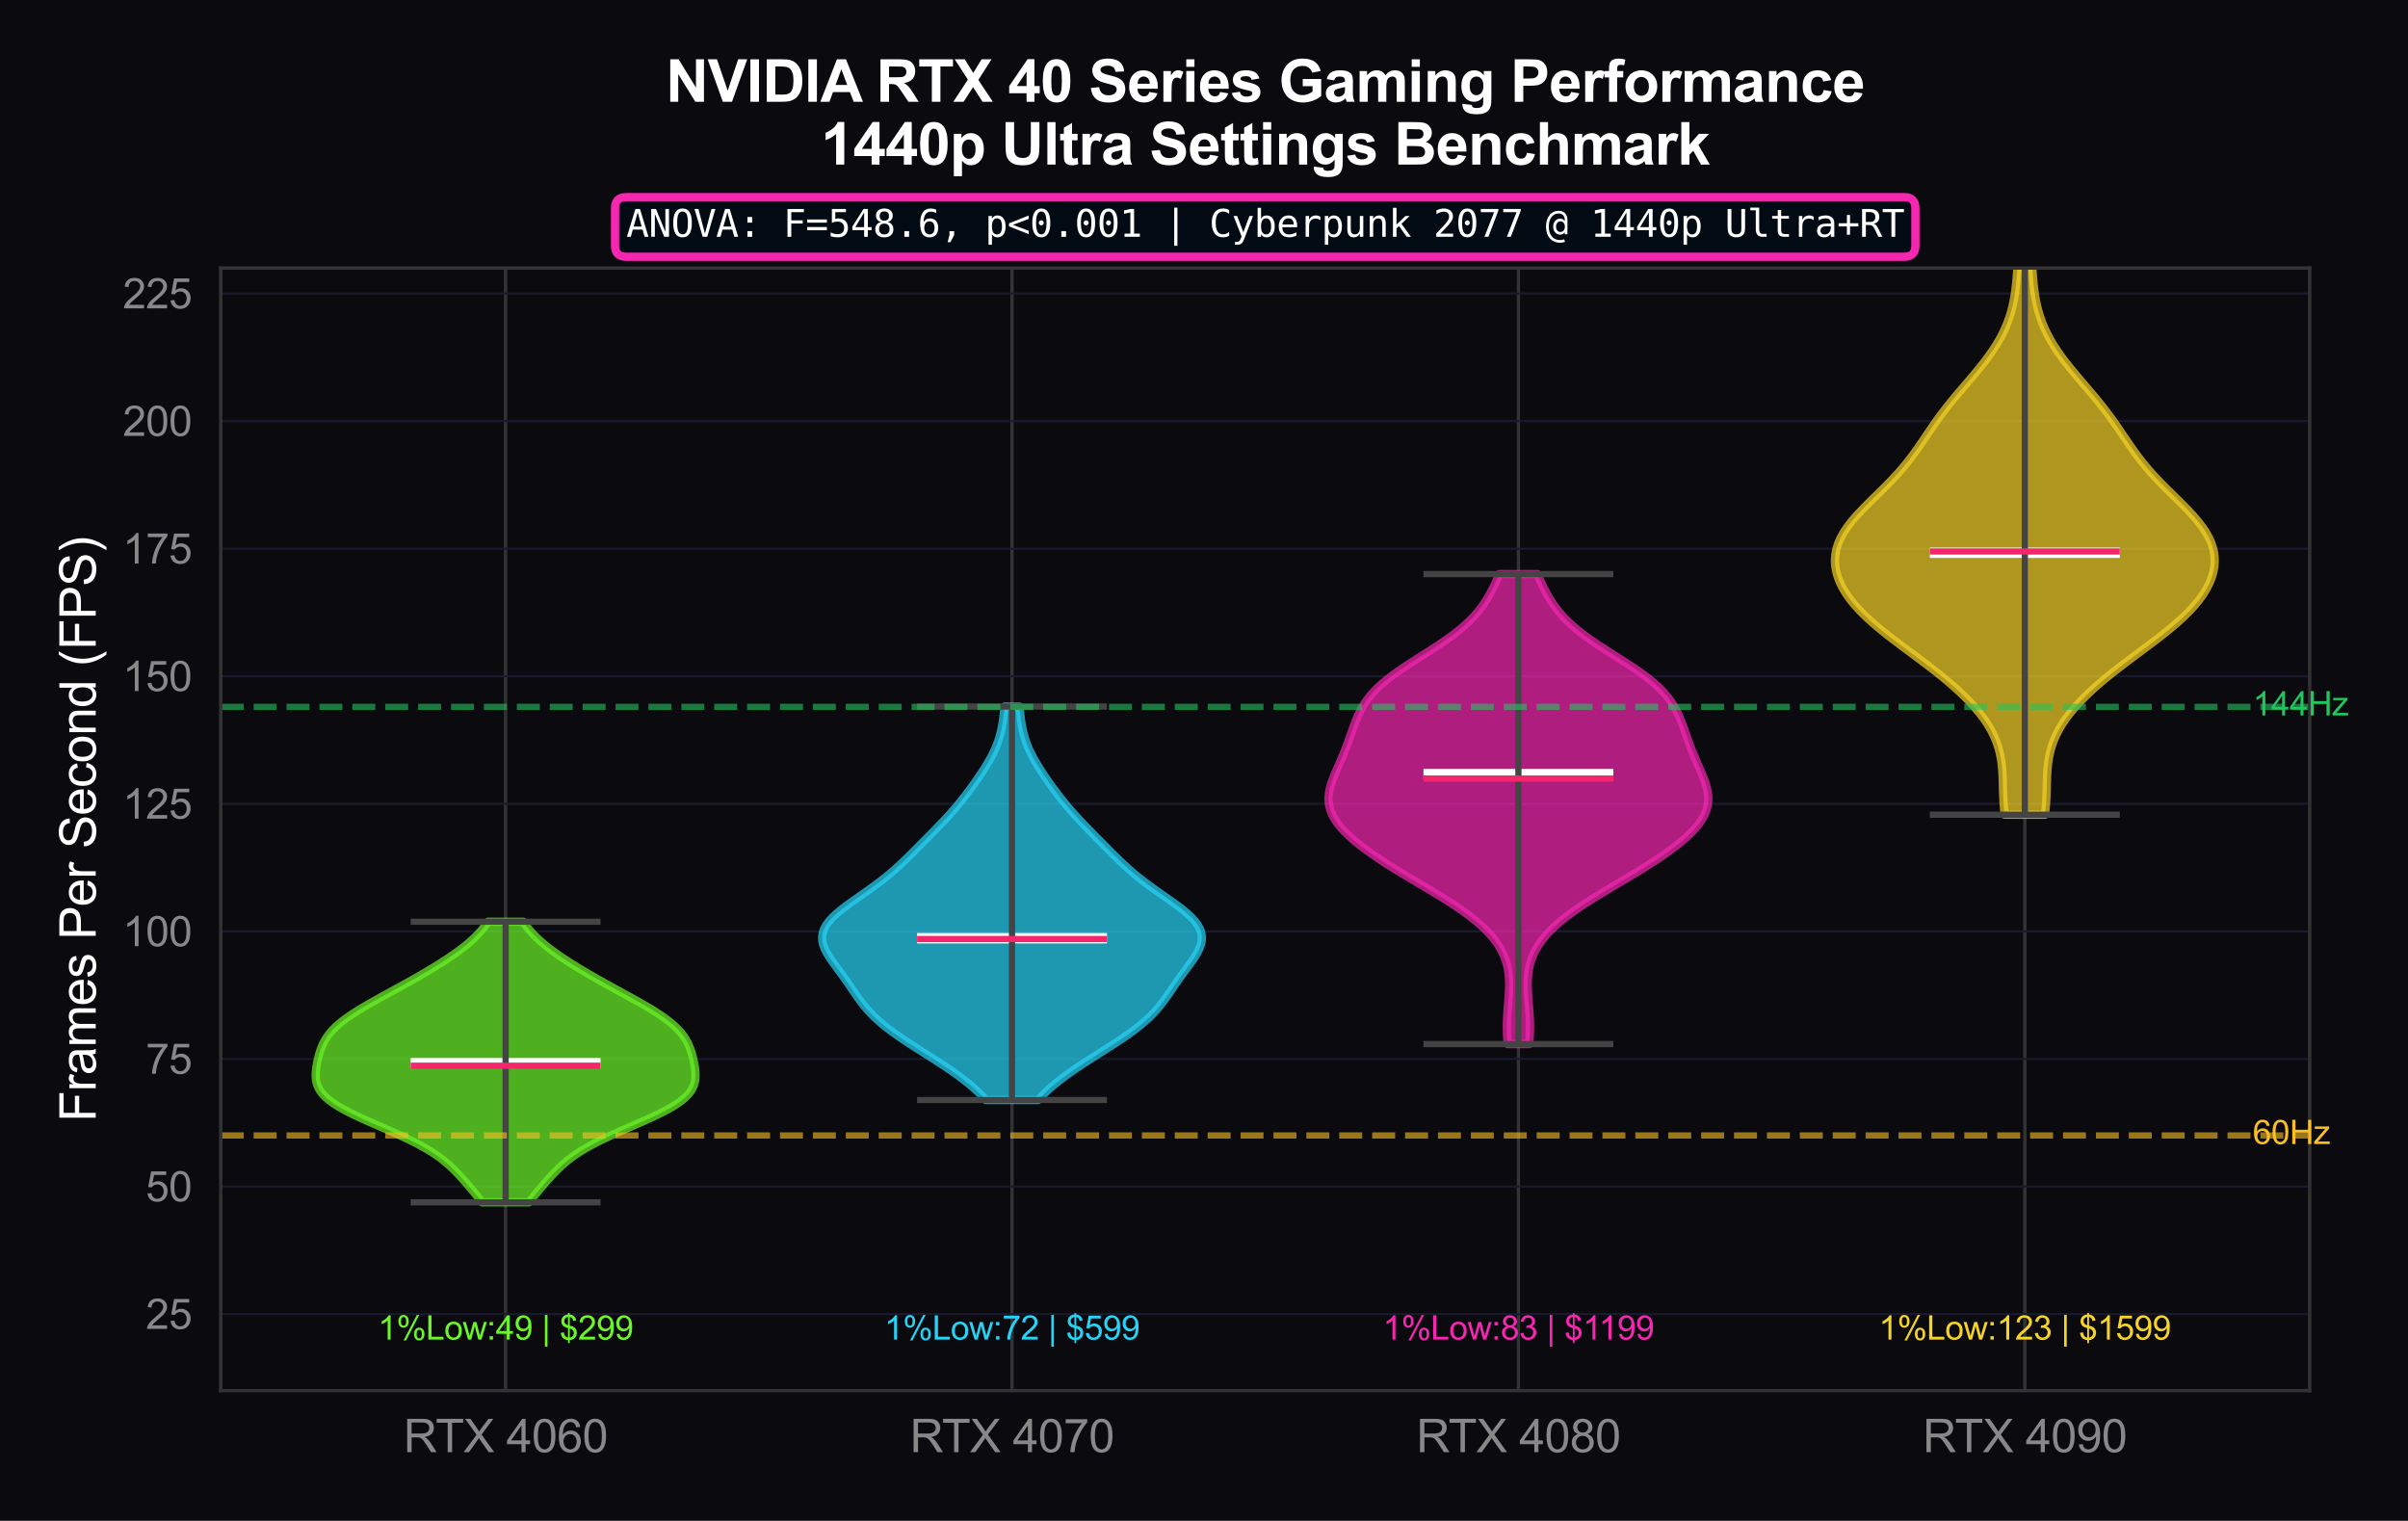 <?xml version="1.0" encoding="utf-8" standalone="no"?>
<!DOCTYPE svg PUBLIC "-//W3C//DTD SVG 1.1//EN"
  "http://www.w3.org/Graphics/SVG/1.1/DTD/svg11.dtd">
<svg xmlns:xlink="http://www.w3.org/1999/xlink" viewBox="0 0 581.915 367.492" xmlns="http://www.w3.org/2000/svg" version="1.1">
 <defs>
  <style type="text/css">*{stroke-linejoin: round; stroke-linecap: butt}</style>
 </defs>
 <g id="figure_1">
  <g id="patch_1">
   <path d="M 0 367.492 
L 581.915 367.492 
L 581.915 0 
L 0 0 
z
" style="fill: #0a0a0f"/>
  </g>
  <g id="axes_1">
   <g id="patch_2">
    <path d="M 53.344 336.032 
L 558.159 336.032 
L 558.159 64.768 
L 53.344 64.768 
z
" style="fill: #0a0a0f"/>
   </g>
   <g id="matplotlib.axis_1">
    <g id="xtick_1">
     <g id="line2d_1">
      <path d="M 122.182 336.032 
L 122.182 64.768 
" clip-path="url(#p1f5bc7d5eb)" style="fill: none; stroke: #333333; stroke-width: 0.8; stroke-linecap: round"/>
     </g>
     <g id="text_1">
      <!-- RTX 4060 -->
      <g style="fill: #888888" transform="translate(97.517 350.906) scale(0.11 -0.11)">
       <defs>
        <path id="ArialMT-52" d="M 503 0 
L 503 4581 
L 2534 4581 
Q 3147 4581 3465 4457 
Q 3784 4334 3975 4021 
Q 4166 3709 4166 3331 
Q 4166 2844 3850 2509 
Q 3534 2175 2875 2084 
Q 3116 1969 3241 1856 
Q 3506 1613 3744 1247 
L 4541 0 
L 3778 0 
L 3172 953 
Q 2906 1366 2734 1584 
Q 2563 1803 2427 1890 
Q 2291 1978 2150 2013 
Q 2047 2034 1813 2034 
L 1109 2034 
L 1109 0 
L 503 0 
z
M 1109 2559 
L 2413 2559 
Q 2828 2559 3062 2645 
Q 3297 2731 3419 2920 
Q 3541 3109 3541 3331 
Q 3541 3656 3305 3865 
Q 3069 4075 2559 4075 
L 1109 4075 
L 1109 2559 
z
" transform="scale(0.016)"/>
        <path id="ArialMT-54" d="M 1659 0 
L 1659 4041 
L 150 4041 
L 150 4581 
L 3781 4581 
L 3781 4041 
L 2266 4041 
L 2266 0 
L 1659 0 
z
" transform="scale(0.016)"/>
        <path id="ArialMT-58" d="M 28 0 
L 1800 2388 
L 238 4581 
L 959 4581 
L 1791 3406 
Q 2050 3041 2159 2844 
Q 2313 3094 2522 3366 
L 3444 4581 
L 4103 4581 
L 2494 2422 
L 4228 0 
L 3478 0 
L 2325 1634 
Q 2228 1775 2125 1941 
Q 1972 1691 1906 1597 
L 756 0 
L 28 0 
z
" transform="scale(0.016)"/>
        <path id="ArialMT-20" transform="scale(0.016)"/>
        <path id="ArialMT-34" d="M 2069 0 
L 2069 1097 
L 81 1097 
L 81 1613 
L 2172 4581 
L 2631 4581 
L 2631 1613 
L 3250 1613 
L 3250 1097 
L 2631 1097 
L 2631 0 
L 2069 0 
z
M 2069 1613 
L 2069 3678 
L 634 1613 
L 2069 1613 
z
" transform="scale(0.016)"/>
        <path id="ArialMT-30" d="M 266 2259 
Q 266 3072 433 3567 
Q 600 4063 929 4331 
Q 1259 4600 1759 4600 
Q 2128 4600 2406 4451 
Q 2684 4303 2865 4023 
Q 3047 3744 3150 3342 
Q 3253 2941 3253 2259 
Q 3253 1453 3087 958 
Q 2922 463 2592 192 
Q 2263 -78 1759 -78 
Q 1097 -78 719 397 
Q 266 969 266 2259 
z
M 844 2259 
Q 844 1131 1108 757 
Q 1372 384 1759 384 
Q 2147 384 2411 759 
Q 2675 1134 2675 2259 
Q 2675 3391 2411 3762 
Q 2147 4134 1753 4134 
Q 1366 4134 1134 3806 
Q 844 3388 844 2259 
z
" transform="scale(0.016)"/>
        <path id="ArialMT-36" d="M 3184 3459 
L 2625 3416 
Q 2550 3747 2413 3897 
Q 2184 4138 1850 4138 
Q 1581 4138 1378 3988 
Q 1113 3794 959 3422 
Q 806 3050 800 2363 
Q 1003 2672 1297 2822 
Q 1591 2972 1913 2972 
Q 2475 2972 2870 2558 
Q 3266 2144 3266 1488 
Q 3266 1056 3080 686 
Q 2894 316 2569 119 
Q 2244 -78 1831 -78 
Q 1128 -78 684 439 
Q 241 956 241 2144 
Q 241 3472 731 4075 
Q 1159 4600 1884 4600 
Q 2425 4600 2770 4297 
Q 3116 3994 3184 3459 
z
M 888 1484 
Q 888 1194 1011 928 
Q 1134 663 1356 523 
Q 1578 384 1822 384 
Q 2178 384 2434 671 
Q 2691 959 2691 1453 
Q 2691 1928 2437 2201 
Q 2184 2475 1800 2475 
Q 1419 2475 1153 2201 
Q 888 1928 888 1484 
z
" transform="scale(0.016)"/>
       </defs>
       <use xlink:href="#ArialMT-52"/>
       <use xlink:href="#ArialMT-54" transform="translate(70.467 0)"/>
       <use xlink:href="#ArialMT-58" transform="translate(131.551 0)"/>
       <use xlink:href="#ArialMT-20" transform="translate(198.25 0)"/>
       <use xlink:href="#ArialMT-34" transform="translate(226.033 0)"/>
       <use xlink:href="#ArialMT-30" transform="translate(281.648 0)"/>
       <use xlink:href="#ArialMT-36" transform="translate(337.264 0)"/>
       <use xlink:href="#ArialMT-30" transform="translate(392.879 0)"/>
      </g>
     </g>
    </g>
    <g id="xtick_2">
     <g id="line2d_2">
      <path d="M 244.562 336.032 
L 244.562 64.768 
" clip-path="url(#p1f5bc7d5eb)" style="fill: none; stroke: #333333; stroke-width: 0.8; stroke-linecap: round"/>
     </g>
     <g id="text_2">
      <!-- RTX 4070 -->
      <g style="fill: #888888" transform="translate(219.896 350.906) scale(0.11 -0.11)">
       <defs>
        <path id="ArialMT-37" d="M 303 3981 
L 303 4522 
L 3269 4522 
L 3269 4084 
Q 2831 3619 2401 2847 
Q 1972 2075 1738 1259 
Q 1569 684 1522 0 
L 944 0 
Q 953 541 1156 1306 
Q 1359 2072 1739 2783 
Q 2119 3494 2547 3981 
L 303 3981 
z
" transform="scale(0.016)"/>
       </defs>
       <use xlink:href="#ArialMT-52"/>
       <use xlink:href="#ArialMT-54" transform="translate(70.467 0)"/>
       <use xlink:href="#ArialMT-58" transform="translate(131.551 0)"/>
       <use xlink:href="#ArialMT-20" transform="translate(198.25 0)"/>
       <use xlink:href="#ArialMT-34" transform="translate(226.033 0)"/>
       <use xlink:href="#ArialMT-30" transform="translate(281.648 0)"/>
       <use xlink:href="#ArialMT-37" transform="translate(337.264 0)"/>
       <use xlink:href="#ArialMT-30" transform="translate(392.879 0)"/>
      </g>
     </g>
    </g>
    <g id="xtick_3">
     <g id="line2d_3">
      <path d="M 366.941 336.032 
L 366.941 64.768 
" clip-path="url(#p1f5bc7d5eb)" style="fill: none; stroke: #333333; stroke-width: 0.8; stroke-linecap: round"/>
     </g>
     <g id="text_3">
      <!-- RTX 4080 -->
      <g style="fill: #888888" transform="translate(342.275 350.906) scale(0.11 -0.11)">
       <defs>
        <path id="ArialMT-38" d="M 1131 2484 
Q 781 2613 612 2850 
Q 444 3088 444 3419 
Q 444 3919 803 4259 
Q 1163 4600 1759 4600 
Q 2359 4600 2725 4251 
Q 3091 3903 3091 3403 
Q 3091 3084 2923 2848 
Q 2756 2613 2416 2484 
Q 2838 2347 3058 2040 
Q 3278 1734 3278 1309 
Q 3278 722 2862 322 
Q 2447 -78 1769 -78 
Q 1091 -78 675 323 
Q 259 725 259 1325 
Q 259 1772 486 2073 
Q 713 2375 1131 2484 
z
M 1019 3438 
Q 1019 3113 1228 2906 
Q 1438 2700 1772 2700 
Q 2097 2700 2305 2904 
Q 2513 3109 2513 3406 
Q 2513 3716 2298 3927 
Q 2084 4138 1766 4138 
Q 1444 4138 1231 3931 
Q 1019 3725 1019 3438 
z
M 838 1322 
Q 838 1081 952 856 
Q 1066 631 1291 507 
Q 1516 384 1775 384 
Q 2178 384 2440 643 
Q 2703 903 2703 1303 
Q 2703 1709 2433 1975 
Q 2163 2241 1756 2241 
Q 1359 2241 1098 1978 
Q 838 1716 838 1322 
z
" transform="scale(0.016)"/>
       </defs>
       <use xlink:href="#ArialMT-52"/>
       <use xlink:href="#ArialMT-54" transform="translate(70.467 0)"/>
       <use xlink:href="#ArialMT-58" transform="translate(131.551 0)"/>
       <use xlink:href="#ArialMT-20" transform="translate(198.25 0)"/>
       <use xlink:href="#ArialMT-34" transform="translate(226.033 0)"/>
       <use xlink:href="#ArialMT-30" transform="translate(281.648 0)"/>
       <use xlink:href="#ArialMT-38" transform="translate(337.264 0)"/>
       <use xlink:href="#ArialMT-30" transform="translate(392.879 0)"/>
      </g>
     </g>
    </g>
    <g id="xtick_4">
     <g id="line2d_4">
      <path d="M 489.32 336.032 
L 489.32 64.768 
" clip-path="url(#p1f5bc7d5eb)" style="fill: none; stroke: #333333; stroke-width: 0.8; stroke-linecap: round"/>
     </g>
     <g id="text_4">
      <!-- RTX 4090 -->
      <g style="fill: #888888" transform="translate(464.654 350.906) scale(0.11 -0.11)">
       <defs>
        <path id="ArialMT-39" d="M 350 1059 
L 891 1109 
Q 959 728 1153 556 
Q 1347 384 1650 384 
Q 1909 384 2104 503 
Q 2300 622 2425 820 
Q 2550 1019 2634 1356 
Q 2719 1694 2719 2044 
Q 2719 2081 2716 2156 
Q 2547 1888 2255 1720 
Q 1963 1553 1622 1553 
Q 1053 1553 659 1965 
Q 266 2378 266 3053 
Q 266 3750 677 4175 
Q 1088 4600 1706 4600 
Q 2153 4600 2523 4359 
Q 2894 4119 3086 3673 
Q 3278 3228 3278 2384 
Q 3278 1506 3087 986 
Q 2897 466 2520 194 
Q 2144 -78 1638 -78 
Q 1100 -78 759 220 
Q 419 519 350 1059 
z
M 2653 3081 
Q 2653 3566 2395 3850 
Q 2138 4134 1775 4134 
Q 1400 4134 1122 3828 
Q 844 3522 844 3034 
Q 844 2597 1108 2323 
Q 1372 2050 1759 2050 
Q 2150 2050 2401 2323 
Q 2653 2597 2653 3081 
z
" transform="scale(0.016)"/>
       </defs>
       <use xlink:href="#ArialMT-52"/>
       <use xlink:href="#ArialMT-54" transform="translate(70.467 0)"/>
       <use xlink:href="#ArialMT-58" transform="translate(131.551 0)"/>
       <use xlink:href="#ArialMT-20" transform="translate(198.25 0)"/>
       <use xlink:href="#ArialMT-34" transform="translate(226.033 0)"/>
       <use xlink:href="#ArialMT-30" transform="translate(281.648 0)"/>
       <use xlink:href="#ArialMT-39" transform="translate(337.264 0)"/>
       <use xlink:href="#ArialMT-30" transform="translate(392.879 0)"/>
      </g>
     </g>
    </g>
   </g>
   <g id="matplotlib.axis_2">
    <g id="ytick_1">
     <g id="line2d_5">
      <path d="M 53.344 317.537 
L 558.159 317.537 
" clip-path="url(#p1f5bc7d5eb)" style="fill: none; stroke: #1a1a2e; stroke-width: 0.5; stroke-linecap: round"/>
     </g>
     <g id="text_5">
      <!-- 25 -->
      <g style="fill: #888888" transform="translate(35.222 321.116) scale(0.1 -0.1)">
       <defs>
        <path id="ArialMT-32" d="M 3222 541 
L 3222 0 
L 194 0 
Q 188 203 259 391 
Q 375 700 629 1000 
Q 884 1300 1366 1694 
Q 2113 2306 2375 2664 
Q 2638 3022 2638 3341 
Q 2638 3675 2398 3904 
Q 2159 4134 1775 4134 
Q 1369 4134 1125 3890 
Q 881 3647 878 3216 
L 300 3275 
Q 359 3922 746 4261 
Q 1134 4600 1788 4600 
Q 2447 4600 2831 4234 
Q 3216 3869 3216 3328 
Q 3216 3053 3103 2787 
Q 2991 2522 2730 2228 
Q 2469 1934 1863 1422 
Q 1356 997 1212 845 
Q 1069 694 975 541 
L 3222 541 
z
" transform="scale(0.016)"/>
        <path id="ArialMT-35" d="M 266 1200 
L 856 1250 
Q 922 819 1161 601 
Q 1400 384 1738 384 
Q 2144 384 2425 690 
Q 2706 997 2706 1503 
Q 2706 1984 2436 2262 
Q 2166 2541 1728 2541 
Q 1456 2541 1237 2417 
Q 1019 2294 894 2097 
L 366 2166 
L 809 4519 
L 3088 4519 
L 3088 3981 
L 1259 3981 
L 1013 2750 
Q 1425 3038 1878 3038 
Q 2478 3038 2890 2622 
Q 3303 2206 3303 1553 
Q 3303 931 2941 478 
Q 2500 -78 1738 -78 
Q 1113 -78 717 272 
Q 322 622 266 1200 
z
" transform="scale(0.016)"/>
       </defs>
       <use xlink:href="#ArialMT-32"/>
       <use xlink:href="#ArialMT-35" transform="translate(55.615 0)"/>
      </g>
     </g>
    </g>
    <g id="ytick_2">
     <g id="line2d_6">
      <path d="M 53.344 286.711 
L 558.159 286.711 
" clip-path="url(#p1f5bc7d5eb)" style="fill: none; stroke: #1a1a2e; stroke-width: 0.5; stroke-linecap: round"/>
     </g>
     <g id="text_6">
      <!-- 50 -->
      <g style="fill: #888888" transform="translate(35.222 290.29) scale(0.1 -0.1)">
       <use xlink:href="#ArialMT-35"/>
       <use xlink:href="#ArialMT-30" transform="translate(55.615 0)"/>
      </g>
     </g>
    </g>
    <g id="ytick_3">
     <g id="line2d_7">
      <path d="M 53.344 255.886 
L 558.159 255.886 
" clip-path="url(#p1f5bc7d5eb)" style="fill: none; stroke: #1a1a2e; stroke-width: 0.5; stroke-linecap: round"/>
     </g>
     <g id="text_7">
      <!-- 75 -->
      <g style="fill: #888888" transform="translate(35.222 259.465) scale(0.1 -0.1)">
       <use xlink:href="#ArialMT-37"/>
       <use xlink:href="#ArialMT-35" transform="translate(55.615 0)"/>
      </g>
     </g>
    </g>
    <g id="ytick_4">
     <g id="line2d_8">
      <path d="M 53.344 225.06 
L 558.159 225.06 
" clip-path="url(#p1f5bc7d5eb)" style="fill: none; stroke: #1a1a2e; stroke-width: 0.5; stroke-linecap: round"/>
     </g>
     <g id="text_8">
      <!-- 100 -->
      <g style="fill: #888888" transform="translate(29.661 228.639) scale(0.1 -0.1)">
       <defs>
        <path id="ArialMT-31" d="M 2384 0 
L 1822 0 
L 1822 3584 
Q 1619 3391 1289 3197 
Q 959 3003 697 2906 
L 697 3450 
Q 1169 3672 1522 3987 
Q 1875 4303 2022 4600 
L 2384 4600 
L 2384 0 
z
" transform="scale(0.016)"/>
       </defs>
       <use xlink:href="#ArialMT-31"/>
       <use xlink:href="#ArialMT-30" transform="translate(55.615 0)"/>
       <use xlink:href="#ArialMT-30" transform="translate(111.23 0)"/>
      </g>
     </g>
    </g>
    <g id="ytick_5">
     <g id="line2d_9">
      <path d="M 53.344 194.235 
L 558.159 194.235 
" clip-path="url(#p1f5bc7d5eb)" style="fill: none; stroke: #1a1a2e; stroke-width: 0.5; stroke-linecap: round"/>
     </g>
     <g id="text_9">
      <!-- 125 -->
      <g style="fill: #888888" transform="translate(29.661 197.814) scale(0.1 -0.1)">
       <use xlink:href="#ArialMT-31"/>
       <use xlink:href="#ArialMT-32" transform="translate(55.615 0)"/>
       <use xlink:href="#ArialMT-35" transform="translate(111.23 0)"/>
      </g>
     </g>
    </g>
    <g id="ytick_6">
     <g id="line2d_10">
      <path d="M 53.344 163.409 
L 558.159 163.409 
" clip-path="url(#p1f5bc7d5eb)" style="fill: none; stroke: #1a1a2e; stroke-width: 0.5; stroke-linecap: round"/>
     </g>
     <g id="text_10">
      <!-- 150 -->
      <g style="fill: #888888" transform="translate(29.661 166.988) scale(0.1 -0.1)">
       <use xlink:href="#ArialMT-31"/>
       <use xlink:href="#ArialMT-35" transform="translate(55.615 0)"/>
       <use xlink:href="#ArialMT-30" transform="translate(111.23 0)"/>
      </g>
     </g>
    </g>
    <g id="ytick_7">
     <g id="line2d_11">
      <path d="M 53.344 132.584 
L 558.159 132.584 
" clip-path="url(#p1f5bc7d5eb)" style="fill: none; stroke: #1a1a2e; stroke-width: 0.5; stroke-linecap: round"/>
     </g>
     <g id="text_11">
      <!-- 175 -->
      <g style="fill: #888888" transform="translate(29.661 136.163) scale(0.1 -0.1)">
       <use xlink:href="#ArialMT-31"/>
       <use xlink:href="#ArialMT-37" transform="translate(55.615 0)"/>
       <use xlink:href="#ArialMT-35" transform="translate(111.23 0)"/>
      </g>
     </g>
    </g>
    <g id="ytick_8">
     <g id="line2d_12">
      <path d="M 53.344 101.759 
L 558.159 101.759 
" clip-path="url(#p1f5bc7d5eb)" style="fill: none; stroke: #1a1a2e; stroke-width: 0.5; stroke-linecap: round"/>
     </g>
     <g id="text_12">
      <!-- 200 -->
      <g style="fill: #888888" transform="translate(29.661 105.337) scale(0.1 -0.1)">
       <use xlink:href="#ArialMT-32"/>
       <use xlink:href="#ArialMT-30" transform="translate(55.615 0)"/>
       <use xlink:href="#ArialMT-30" transform="translate(111.23 0)"/>
      </g>
     </g>
    </g>
    <g id="ytick_9">
     <g id="line2d_13">
      <path d="M 53.344 70.933 
L 558.159 70.933 
" clip-path="url(#p1f5bc7d5eb)" style="fill: none; stroke: #1a1a2e; stroke-width: 0.5; stroke-linecap: round"/>
     </g>
     <g id="text_13">
      <!-- 225 -->
      <g style="fill: #888888" transform="translate(29.661 74.512) scale(0.1 -0.1)">
       <use xlink:href="#ArialMT-32"/>
       <use xlink:href="#ArialMT-32" transform="translate(55.615 0)"/>
       <use xlink:href="#ArialMT-35" transform="translate(111.23 0)"/>
      </g>
     </g>
    </g>
    <g id="text_14">
     <!-- Frames Per Second (FPS) -->
     <g style="fill: #ffffff" transform="translate(23.136 271.084) rotate(-90) scale(0.12 -0.12)">
      <defs>
       <path id="ArialMT-46" d="M 525 0 
L 525 4581 
L 3616 4581 
L 3616 4041 
L 1131 4041 
L 1131 2622 
L 3281 2622 
L 3281 2081 
L 1131 2081 
L 1131 0 
L 525 0 
z
" transform="scale(0.016)"/>
       <path id="ArialMT-72" d="M 416 0 
L 416 3319 
L 922 3319 
L 922 2816 
Q 1116 3169 1280 3281 
Q 1444 3394 1641 3394 
Q 1925 3394 2219 3213 
L 2025 2691 
Q 1819 2813 1613 2813 
Q 1428 2813 1281 2702 
Q 1134 2591 1072 2394 
Q 978 2094 978 1738 
L 978 0 
L 416 0 
z
" transform="scale(0.016)"/>
       <path id="ArialMT-61" d="M 2588 409 
Q 2275 144 1986 34 
Q 1697 -75 1366 -75 
Q 819 -75 525 192 
Q 231 459 231 875 
Q 231 1119 342 1320 
Q 453 1522 633 1644 
Q 813 1766 1038 1828 
Q 1203 1872 1538 1913 
Q 2219 1994 2541 2106 
Q 2544 2222 2544 2253 
Q 2544 2597 2384 2738 
Q 2169 2928 1744 2928 
Q 1347 2928 1158 2789 
Q 969 2650 878 2297 
L 328 2372 
Q 403 2725 575 2942 
Q 747 3159 1072 3276 
Q 1397 3394 1825 3394 
Q 2250 3394 2515 3294 
Q 2781 3194 2906 3042 
Q 3031 2891 3081 2659 
Q 3109 2516 3109 2141 
L 3109 1391 
Q 3109 606 3145 398 
Q 3181 191 3288 0 
L 2700 0 
Q 2613 175 2588 409 
z
M 2541 1666 
Q 2234 1541 1622 1453 
Q 1275 1403 1131 1340 
Q 988 1278 909 1158 
Q 831 1038 831 891 
Q 831 666 1001 516 
Q 1172 366 1500 366 
Q 1825 366 2078 508 
Q 2331 650 2450 897 
Q 2541 1088 2541 1459 
L 2541 1666 
z
" transform="scale(0.016)"/>
       <path id="ArialMT-6d" d="M 422 0 
L 422 3319 
L 925 3319 
L 925 2853 
Q 1081 3097 1340 3245 
Q 1600 3394 1931 3394 
Q 2300 3394 2536 3241 
Q 2772 3088 2869 2813 
Q 3263 3394 3894 3394 
Q 4388 3394 4653 3120 
Q 4919 2847 4919 2278 
L 4919 0 
L 4359 0 
L 4359 2091 
Q 4359 2428 4304 2576 
Q 4250 2725 4106 2815 
Q 3963 2906 3769 2906 
Q 3419 2906 3187 2673 
Q 2956 2441 2956 1928 
L 2956 0 
L 2394 0 
L 2394 2156 
Q 2394 2531 2256 2718 
Q 2119 2906 1806 2906 
Q 1569 2906 1367 2781 
Q 1166 2656 1075 2415 
Q 984 2175 984 1722 
L 984 0 
L 422 0 
z
" transform="scale(0.016)"/>
       <path id="ArialMT-65" d="M 2694 1069 
L 3275 997 
Q 3138 488 2766 206 
Q 2394 -75 1816 -75 
Q 1088 -75 661 373 
Q 234 822 234 1631 
Q 234 2469 665 2931 
Q 1097 3394 1784 3394 
Q 2450 3394 2872 2941 
Q 3294 2488 3294 1666 
Q 3294 1616 3291 1516 
L 816 1516 
Q 847 969 1125 678 
Q 1403 388 1819 388 
Q 2128 388 2347 550 
Q 2566 713 2694 1069 
z
M 847 1978 
L 2700 1978 
Q 2663 2397 2488 2606 
Q 2219 2931 1791 2931 
Q 1403 2931 1139 2672 
Q 875 2413 847 1978 
z
" transform="scale(0.016)"/>
       <path id="ArialMT-73" d="M 197 991 
L 753 1078 
Q 800 744 1014 566 
Q 1228 388 1613 388 
Q 2000 388 2187 545 
Q 2375 703 2375 916 
Q 2375 1106 2209 1216 
Q 2094 1291 1634 1406 
Q 1016 1563 777 1677 
Q 538 1791 414 1992 
Q 291 2194 291 2438 
Q 291 2659 392 2848 
Q 494 3038 669 3163 
Q 800 3259 1026 3326 
Q 1253 3394 1513 3394 
Q 1903 3394 2198 3281 
Q 2494 3169 2634 2976 
Q 2775 2784 2828 2463 
L 2278 2388 
Q 2241 2644 2061 2787 
Q 1881 2931 1553 2931 
Q 1166 2931 1000 2803 
Q 834 2675 834 2503 
Q 834 2394 903 2306 
Q 972 2216 1119 2156 
Q 1203 2125 1616 2013 
Q 2213 1853 2448 1751 
Q 2684 1650 2818 1456 
Q 2953 1263 2953 975 
Q 2953 694 2789 445 
Q 2625 197 2315 61 
Q 2006 -75 1616 -75 
Q 969 -75 630 194 
Q 291 463 197 991 
z
" transform="scale(0.016)"/>
       <path id="ArialMT-50" d="M 494 0 
L 494 4581 
L 2222 4581 
Q 2678 4581 2919 4538 
Q 3256 4481 3484 4323 
Q 3713 4166 3852 3881 
Q 3991 3597 3991 3256 
Q 3991 2672 3619 2267 
Q 3247 1863 2275 1863 
L 1100 1863 
L 1100 0 
L 494 0 
z
M 1100 2403 
L 2284 2403 
Q 2872 2403 3119 2622 
Q 3366 2841 3366 3238 
Q 3366 3525 3220 3729 
Q 3075 3934 2838 4000 
Q 2684 4041 2272 4041 
L 1100 4041 
L 1100 2403 
z
" transform="scale(0.016)"/>
       <path id="ArialMT-53" d="M 288 1472 
L 859 1522 
Q 900 1178 1048 958 
Q 1197 738 1509 602 
Q 1822 466 2213 466 
Q 2559 466 2825 569 
Q 3091 672 3220 851 
Q 3350 1031 3350 1244 
Q 3350 1459 3225 1620 
Q 3100 1781 2813 1891 
Q 2628 1963 1997 2114 
Q 1366 2266 1113 2400 
Q 784 2572 623 2826 
Q 463 3081 463 3397 
Q 463 3744 659 4045 
Q 856 4347 1234 4503 
Q 1613 4659 2075 4659 
Q 2584 4659 2973 4495 
Q 3363 4331 3572 4012 
Q 3781 3694 3797 3291 
L 3216 3247 
Q 3169 3681 2898 3903 
Q 2628 4125 2100 4125 
Q 1550 4125 1298 3923 
Q 1047 3722 1047 3438 
Q 1047 3191 1225 3031 
Q 1400 2872 2139 2705 
Q 2878 2538 3153 2413 
Q 3553 2228 3743 1945 
Q 3934 1663 3934 1294 
Q 3934 928 3725 604 
Q 3516 281 3123 101 
Q 2731 -78 2241 -78 
Q 1619 -78 1198 103 
Q 778 284 539 648 
Q 300 1013 288 1472 
z
" transform="scale(0.016)"/>
       <path id="ArialMT-63" d="M 2588 1216 
L 3141 1144 
Q 3050 572 2676 248 
Q 2303 -75 1759 -75 
Q 1078 -75 664 370 
Q 250 816 250 1647 
Q 250 2184 428 2587 
Q 606 2991 970 3192 
Q 1334 3394 1763 3394 
Q 2303 3394 2647 3120 
Q 2991 2847 3088 2344 
L 2541 2259 
Q 2463 2594 2264 2762 
Q 2066 2931 1784 2931 
Q 1359 2931 1093 2626 
Q 828 2322 828 1663 
Q 828 994 1084 691 
Q 1341 388 1753 388 
Q 2084 388 2306 591 
Q 2528 794 2588 1216 
z
" transform="scale(0.016)"/>
       <path id="ArialMT-6f" d="M 213 1659 
Q 213 2581 725 3025 
Q 1153 3394 1769 3394 
Q 2453 3394 2887 2945 
Q 3322 2497 3322 1706 
Q 3322 1066 3130 698 
Q 2938 331 2570 128 
Q 2203 -75 1769 -75 
Q 1072 -75 642 372 
Q 213 819 213 1659 
z
M 791 1659 
Q 791 1022 1069 705 
Q 1347 388 1769 388 
Q 2188 388 2466 706 
Q 2744 1025 2744 1678 
Q 2744 2294 2464 2611 
Q 2184 2928 1769 2928 
Q 1347 2928 1069 2612 
Q 791 2297 791 1659 
z
" transform="scale(0.016)"/>
       <path id="ArialMT-6e" d="M 422 0 
L 422 3319 
L 928 3319 
L 928 2847 
Q 1294 3394 1984 3394 
Q 2284 3394 2536 3286 
Q 2788 3178 2913 3003 
Q 3038 2828 3088 2588 
Q 3119 2431 3119 2041 
L 3119 0 
L 2556 0 
L 2556 2019 
Q 2556 2363 2490 2533 
Q 2425 2703 2258 2804 
Q 2091 2906 1866 2906 
Q 1506 2906 1245 2678 
Q 984 2450 984 1813 
L 984 0 
L 422 0 
z
" transform="scale(0.016)"/>
       <path id="ArialMT-64" d="M 2575 0 
L 2575 419 
Q 2259 -75 1647 -75 
Q 1250 -75 917 144 
Q 584 363 401 755 
Q 219 1147 219 1656 
Q 219 2153 384 2558 
Q 550 2963 881 3178 
Q 1213 3394 1622 3394 
Q 1922 3394 2156 3267 
Q 2391 3141 2538 2938 
L 2538 4581 
L 3097 4581 
L 3097 0 
L 2575 0 
z
M 797 1656 
Q 797 1019 1065 703 
Q 1334 388 1700 388 
Q 2069 388 2326 689 
Q 2584 991 2584 1609 
Q 2584 2291 2321 2609 
Q 2059 2928 1675 2928 
Q 1300 2928 1048 2622 
Q 797 2316 797 1656 
z
" transform="scale(0.016)"/>
       <path id="ArialMT-28" d="M 1497 -1347 
Q 1031 -759 709 28 
Q 388 816 388 1659 
Q 388 2403 628 3084 
Q 909 3875 1497 4659 
L 1900 4659 
Q 1522 4009 1400 3731 
Q 1209 3300 1100 2831 
Q 966 2247 966 1656 
Q 966 153 1900 -1347 
L 1497 -1347 
z
" transform="scale(0.016)"/>
       <path id="ArialMT-29" d="M 791 -1347 
L 388 -1347 
Q 1322 153 1322 1656 
Q 1322 2244 1188 2822 
Q 1081 3291 891 3722 
Q 769 4003 388 4659 
L 791 4659 
Q 1378 3875 1659 3084 
Q 1900 2403 1900 1659 
Q 1900 816 1576 28 
Q 1253 -759 791 -1347 
z
" transform="scale(0.016)"/>
      </defs>
      <use xlink:href="#ArialMT-46"/>
      <use xlink:href="#ArialMT-72" transform="translate(61.084 0)"/>
      <use xlink:href="#ArialMT-61" transform="translate(94.385 0)"/>
      <use xlink:href="#ArialMT-6d" transform="translate(150 0)"/>
      <use xlink:href="#ArialMT-65" transform="translate(233.301 0)"/>
      <use xlink:href="#ArialMT-73" transform="translate(288.916 0)"/>
      <use xlink:href="#ArialMT-20" transform="translate(338.916 0)"/>
      <use xlink:href="#ArialMT-50" transform="translate(366.699 0)"/>
      <use xlink:href="#ArialMT-65" transform="translate(433.398 0)"/>
      <use xlink:href="#ArialMT-72" transform="translate(489.014 0)"/>
      <use xlink:href="#ArialMT-20" transform="translate(522.314 0)"/>
      <use xlink:href="#ArialMT-53" transform="translate(550.098 0)"/>
      <use xlink:href="#ArialMT-65" transform="translate(616.797 0)"/>
      <use xlink:href="#ArialMT-63" transform="translate(672.412 0)"/>
      <use xlink:href="#ArialMT-6f" transform="translate(722.412 0)"/>
      <use xlink:href="#ArialMT-6e" transform="translate(778.027 0)"/>
      <use xlink:href="#ArialMT-64" transform="translate(833.643 0)"/>
      <use xlink:href="#ArialMT-20" transform="translate(889.258 0)"/>
      <use xlink:href="#ArialMT-28" transform="translate(917.041 0)"/>
      <use xlink:href="#ArialMT-46" transform="translate(950.342 0)"/>
      <use xlink:href="#ArialMT-50" transform="translate(1011.426 0)"/>
      <use xlink:href="#ArialMT-53" transform="translate(1078.125 0)"/>
      <use xlink:href="#ArialMT-29" transform="translate(1144.824 0)"/>
     </g>
    </g>
   </g>
   <g id="FillBetweenPolyCollection_1">
    <defs>
     <path id="me2dc6fbb6e" d="M 127.843 -76.963 
L 116.522 -76.963 
L 115.976 -77.647 
L 115.419 -78.332 
L 114.854 -79.017 
L 114.282 -79.702 
L 113.705 -80.387 
L 113.122 -81.072 
L 112.533 -81.757 
L 111.933 -82.442 
L 111.32 -83.127 
L 110.687 -83.811 
L 110.028 -84.496 
L 109.335 -85.181 
L 108.601 -85.866 
L 107.817 -86.551 
L 106.976 -87.236 
L 106.068 -87.921 
L 105.09 -88.606 
L 104.034 -89.291 
L 102.9 -89.975 
L 101.686 -90.66 
L 100.394 -91.345 
L 99.029 -92.03 
L 97.598 -92.715 
L 96.111 -93.4 
L 94.579 -94.085 
L 93.018 -94.77 
L 91.444 -95.454 
L 89.874 -96.139 
L 88.326 -96.824 
L 86.82 -97.509 
L 85.373 -98.194 
L 84.003 -98.879 
L 82.725 -99.564 
L 81.553 -100.249 
L 80.497 -100.934 
L 79.564 -101.618 
L 78.757 -102.303 
L 78.078 -102.988 
L 77.524 -103.673 
L 77.086 -104.358 
L 76.758 -105.043 
L 76.526 -105.728 
L 76.38 -106.413 
L 76.306 -107.098 
L 76.29 -107.782 
L 76.322 -108.467 
L 76.39 -109.152 
L 76.487 -109.837 
L 76.606 -110.522 
L 76.744 -111.207 
L 76.901 -111.892 
L 77.078 -112.577 
L 77.279 -113.262 
L 77.509 -113.946 
L 77.774 -114.631 
L 78.082 -115.316 
L 78.44 -116.001 
L 78.855 -116.686 
L 79.334 -117.371 
L 79.88 -118.056 
L 80.499 -118.741 
L 81.193 -119.425 
L 81.961 -120.11 
L 82.804 -120.795 
L 83.719 -121.48 
L 84.7 -122.165 
L 85.743 -122.85 
L 86.839 -123.535 
L 87.983 -124.22 
L 89.164 -124.905 
L 90.375 -125.589 
L 91.607 -126.274 
L 92.853 -126.959 
L 94.105 -127.644 
L 95.357 -128.329 
L 96.604 -129.014 
L 97.842 -129.699 
L 99.068 -130.384 
L 100.279 -131.069 
L 101.473 -131.753 
L 102.649 -132.438 
L 103.804 -133.123 
L 104.936 -133.808 
L 106.044 -134.493 
L 107.124 -135.178 
L 108.173 -135.863 
L 109.188 -136.548 
L 110.166 -137.232 
L 111.103 -137.917 
L 111.996 -138.602 
L 112.844 -139.287 
L 113.644 -139.972 
L 114.395 -140.657 
L 115.098 -141.342 
L 115.752 -142.027 
L 116.361 -142.712 
L 116.925 -143.396 
L 117.446 -144.081 
L 117.929 -144.766 
L 126.436 -144.766 
L 126.436 -144.766 
L 126.918 -144.081 
L 127.44 -143.396 
L 128.004 -142.712 
L 128.612 -142.027 
L 129.267 -141.342 
L 129.97 -140.657 
L 130.721 -139.972 
L 131.521 -139.287 
L 132.368 -138.602 
L 133.262 -137.917 
L 134.199 -137.232 
L 135.177 -136.548 
L 136.192 -135.863 
L 137.241 -135.178 
L 138.321 -134.493 
L 139.429 -133.808 
L 140.561 -133.123 
L 141.716 -132.438 
L 142.892 -131.753 
L 144.086 -131.069 
L 145.297 -130.384 
L 146.523 -129.699 
L 147.761 -129.014 
L 149.008 -128.329 
L 150.26 -127.644 
L 151.512 -126.959 
L 152.757 -126.274 
L 153.99 -125.589 
L 155.201 -124.905 
L 156.382 -124.22 
L 157.525 -123.535 
L 158.622 -122.85 
L 159.665 -122.165 
L 160.646 -121.48 
L 161.56 -120.795 
L 162.403 -120.11 
L 163.172 -119.425 
L 163.866 -118.741 
L 164.484 -118.056 
L 165.031 -117.371 
L 165.509 -116.686 
L 165.924 -116.001 
L 166.283 -115.316 
L 166.591 -114.631 
L 166.856 -113.946 
L 167.086 -113.262 
L 167.287 -112.577 
L 167.464 -111.892 
L 167.621 -111.207 
L 167.759 -110.522 
L 167.878 -109.837 
L 167.975 -109.152 
L 168.043 -108.467 
L 168.075 -107.782 
L 168.059 -107.098 
L 167.985 -106.413 
L 167.839 -105.728 
L 167.607 -105.043 
L 167.279 -104.358 
L 166.841 -103.673 
L 166.286 -102.988 
L 165.607 -102.303 
L 164.801 -101.618 
L 163.868 -100.934 
L 162.812 -100.249 
L 161.64 -99.564 
L 160.362 -98.879 
L 158.992 -98.194 
L 157.545 -97.509 
L 156.039 -96.824 
L 154.491 -96.139 
L 152.921 -95.454 
L 151.347 -94.77 
L 149.786 -94.085 
L 148.254 -93.4 
L 146.767 -92.715 
L 145.336 -92.03 
L 143.97 -91.345 
L 142.679 -90.66 
L 141.465 -89.975 
L 140.33 -89.291 
L 139.275 -88.606 
L 138.296 -87.921 
L 137.389 -87.236 
L 136.547 -86.551 
L 135.764 -85.866 
L 135.029 -85.181 
L 134.337 -84.496 
L 133.678 -83.811 
L 133.045 -83.127 
L 132.432 -82.442 
L 131.832 -81.757 
L 131.242 -81.072 
L 130.66 -80.387 
L 130.082 -79.702 
L 129.511 -79.017 
L 128.945 -78.332 
L 128.388 -77.647 
L 127.843 -76.963 
z
" style="stroke: #6cf527; stroke-opacity: 0.7; stroke-width: 2"/>
    </defs>
    <g clip-path="url(#p1f5bc7d5eb)">
     <use xlink:href="#me2dc6fbb6e" x="0" y="367.492" style="fill: #6cf527; fill-opacity: 0.7; stroke: #6cf527; stroke-opacity: 0.7; stroke-width: 2"/>
    </g>
   </g>
   <g id="FillBetweenPolyCollection_2">
    <defs>
     <path id="m06f569a593" d="M 250.882 -101.688 
L 238.241 -101.688 
L 237.35 -102.648 
L 236.381 -103.609 
L 235.333 -104.569 
L 234.208 -105.529 
L 233.008 -106.489 
L 231.738 -107.45 
L 230.403 -108.41 
L 229.011 -109.37 
L 227.57 -110.331 
L 226.091 -111.291 
L 224.587 -112.251 
L 223.07 -113.211 
L 221.556 -114.172 
L 220.059 -115.132 
L 218.594 -116.092 
L 217.177 -117.053 
L 215.82 -118.013 
L 214.535 -118.973 
L 213.331 -119.933 
L 212.213 -120.894 
L 211.184 -121.854 
L 210.24 -122.814 
L 209.377 -123.775 
L 208.584 -124.735 
L 207.848 -125.695 
L 207.156 -126.656 
L 206.491 -127.616 
L 205.839 -128.576 
L 205.185 -129.536 
L 204.52 -130.497 
L 203.838 -131.457 
L 203.14 -132.417 
L 202.431 -133.378 
L 201.722 -134.338 
L 201.031 -135.298 
L 200.382 -136.258 
L 199.799 -137.219 
L 199.309 -138.179 
L 198.942 -139.139 
L 198.721 -140.1 
L 198.669 -141.06 
L 198.802 -142.02 
L 199.127 -142.98 
L 199.648 -143.941 
L 200.356 -144.901 
L 201.238 -145.861 
L 202.273 -146.822 
L 203.435 -147.782 
L 204.696 -148.742 
L 206.024 -149.702 
L 207.39 -150.663 
L 208.765 -151.623 
L 210.126 -152.583 
L 211.452 -153.544 
L 212.731 -154.504 
L 213.955 -155.464 
L 215.122 -156.425 
L 216.233 -157.385 
L 217.296 -158.345 
L 218.319 -159.305 
L 219.312 -160.266 
L 220.283 -161.226 
L 221.243 -162.186 
L 222.196 -163.147 
L 223.147 -164.107 
L 224.096 -165.067 
L 225.044 -166.027 
L 225.986 -166.988 
L 226.918 -167.948 
L 227.835 -168.908 
L 228.732 -169.869 
L 229.605 -170.829 
L 230.452 -171.789 
L 231.272 -172.749 
L 232.064 -173.71 
L 232.83 -174.67 
L 233.573 -175.63 
L 234.294 -176.591 
L 234.997 -177.551 
L 235.682 -178.511 
L 236.35 -179.471 
L 237.001 -180.432 
L 237.631 -181.392 
L 238.237 -182.352 
L 238.815 -183.313 
L 239.359 -184.273 
L 239.864 -185.233 
L 240.326 -186.194 
L 240.743 -187.154 
L 241.112 -188.114 
L 241.433 -189.074 
L 241.707 -190.035 
L 241.94 -190.995 
L 242.134 -191.955 
L 242.297 -192.916 
L 242.435 -193.876 
L 242.553 -194.836 
L 242.66 -195.796 
L 242.76 -196.757 
L 246.364 -196.757 
L 246.364 -196.757 
L 246.464 -195.796 
L 246.57 -194.836 
L 246.689 -193.876 
L 246.826 -192.916 
L 246.989 -191.955 
L 247.184 -190.995 
L 247.416 -190.035 
L 247.691 -189.074 
L 248.012 -188.114 
L 248.38 -187.154 
L 248.797 -186.194 
L 249.259 -185.233 
L 249.765 -184.273 
L 250.309 -183.313 
L 250.886 -182.352 
L 251.492 -181.392 
L 252.122 -180.432 
L 252.773 -179.471 
L 253.441 -178.511 
L 254.127 -177.551 
L 254.829 -176.591 
L 255.551 -175.63 
L 256.293 -174.67 
L 257.06 -173.71 
L 257.852 -172.749 
L 258.671 -171.789 
L 259.518 -170.829 
L 260.392 -169.869 
L 261.289 -168.908 
L 262.206 -167.948 
L 263.138 -166.988 
L 264.08 -166.027 
L 265.027 -165.067 
L 265.977 -164.107 
L 266.928 -163.147 
L 267.881 -162.186 
L 268.84 -161.226 
L 269.812 -160.266 
L 270.804 -159.305 
L 271.827 -158.345 
L 272.89 -157.385 
L 274.002 -156.425 
L 275.168 -155.464 
L 276.392 -154.504 
L 277.671 -153.544 
L 278.998 -152.583 
L 280.358 -151.623 
L 281.733 -150.663 
L 283.099 -149.702 
L 284.427 -148.742 
L 285.688 -147.782 
L 286.851 -146.822 
L 287.886 -145.861 
L 288.768 -144.901 
L 289.476 -143.941 
L 289.996 -142.98 
L 290.322 -142.02 
L 290.454 -141.06 
L 290.402 -140.1 
L 290.182 -139.139 
L 289.814 -138.179 
L 289.325 -137.219 
L 288.742 -136.258 
L 288.092 -135.298 
L 287.402 -134.338 
L 286.693 -133.378 
L 285.983 -132.417 
L 285.285 -131.457 
L 284.603 -130.497 
L 283.939 -129.536 
L 283.285 -128.576 
L 282.632 -127.616 
L 281.967 -126.656 
L 281.275 -125.695 
L 280.54 -124.735 
L 279.747 -123.775 
L 278.883 -122.814 
L 277.94 -121.854 
L 276.91 -120.894 
L 275.793 -119.933 
L 274.588 -118.973 
L 273.303 -118.013 
L 271.946 -117.053 
L 270.529 -116.092 
L 269.064 -115.132 
L 267.567 -114.172 
L 266.053 -113.211 
L 264.536 -112.251 
L 263.032 -111.291 
L 261.553 -110.331 
L 260.113 -109.37 
L 258.72 -108.41 
L 257.385 -107.45 
L 256.115 -106.489 
L 254.916 -105.529 
L 253.79 -104.569 
L 252.742 -103.609 
L 251.773 -102.648 
L 250.882 -101.688 
z
" style="stroke: #27d3f5; stroke-opacity: 0.7; stroke-width: 2"/>
    </defs>
    <g clip-path="url(#p1f5bc7d5eb)">
     <use xlink:href="#m06f569a593" x="0" y="367.492" style="fill: #27d3f5; fill-opacity: 0.7; stroke: #27d3f5; stroke-opacity: 0.7; stroke-width: 2"/>
    </g>
   </g>
   <g id="FillBetweenPolyCollection_3">
    <defs>
     <path id="m0cfe1e3bc9" d="M 369.526 -115.192 
L 364.355 -115.192 
L 364.25 -116.339 
L 364.178 -117.487 
L 364.14 -118.634 
L 364.136 -119.781 
L 364.164 -120.929 
L 364.219 -122.076 
L 364.296 -123.223 
L 364.387 -124.37 
L 364.483 -125.518 
L 364.573 -126.665 
L 364.646 -127.812 
L 364.691 -128.96 
L 364.694 -130.107 
L 364.646 -131.254 
L 364.533 -132.401 
L 364.346 -133.549 
L 364.074 -134.696 
L 363.707 -135.843 
L 363.238 -136.991 
L 362.657 -138.138 
L 361.958 -139.285 
L 361.137 -140.433 
L 360.188 -141.58 
L 359.109 -142.727 
L 357.902 -143.874 
L 356.567 -145.022 
L 355.111 -146.169 
L 353.543 -147.316 
L 351.872 -148.464 
L 350.114 -149.611 
L 348.285 -150.758 
L 346.403 -151.905 
L 344.487 -153.053 
L 342.555 -154.2 
L 340.628 -155.347 
L 338.72 -156.495 
L 336.849 -157.642 
L 335.028 -158.789 
L 333.27 -159.937 
L 331.585 -161.084 
L 329.985 -162.231 
L 328.48 -163.378 
L 327.082 -164.526 
L 325.803 -165.673 
L 324.656 -166.82 
L 323.652 -167.968 
L 322.803 -169.115 
L 322.118 -170.262 
L 321.602 -171.41 
L 321.255 -172.557 
L 321.074 -173.704 
L 321.049 -174.851 
L 321.164 -175.999 
L 321.402 -177.146 
L 321.739 -178.293 
L 322.152 -179.441 
L 322.618 -180.588 
L 323.113 -181.735 
L 323.619 -182.882 
L 324.121 -184.03 
L 324.607 -185.177 
L 325.072 -186.324 
L 325.512 -187.472 
L 325.932 -188.619 
L 326.337 -189.766 
L 326.737 -190.914 
L 327.146 -192.061 
L 327.579 -193.208 
L 328.054 -194.355 
L 328.591 -195.503 
L 329.209 -196.65 
L 329.928 -197.797 
L 330.765 -198.945 
L 331.734 -200.092 
L 332.843 -201.239 
L 334.097 -202.386 
L 335.492 -203.534 
L 337.016 -204.681 
L 338.651 -205.828 
L 340.374 -206.976 
L 342.156 -208.123 
L 343.964 -209.27 
L 345.766 -210.418 
L 347.53 -211.565 
L 349.226 -212.712 
L 350.832 -213.859 
L 352.329 -215.007 
L 353.705 -216.154 
L 354.955 -217.301 
L 356.08 -218.449 
L 357.087 -219.596 
L 357.985 -220.743 
L 358.788 -221.891 
L 359.509 -223.038 
L 360.164 -224.185 
L 360.764 -225.332 
L 361.322 -226.48 
L 361.846 -227.627 
L 362.342 -228.774 
L 371.54 -228.774 
L 371.54 -228.774 
L 372.036 -227.627 
L 372.56 -226.48 
L 373.118 -225.332 
L 373.718 -224.185 
L 374.373 -223.038 
L 375.094 -221.891 
L 375.897 -220.743 
L 376.795 -219.596 
L 377.802 -218.449 
L 378.927 -217.301 
L 380.177 -216.154 
L 381.553 -215.007 
L 383.05 -213.859 
L 384.655 -212.712 
L 386.352 -211.565 
L 388.116 -210.418 
L 389.918 -209.27 
L 391.726 -208.123 
L 393.507 -206.976 
L 395.231 -205.828 
L 396.866 -204.681 
L 398.39 -203.534 
L 399.785 -202.386 
L 401.039 -201.239 
L 402.148 -200.092 
L 403.117 -198.945 
L 403.954 -197.797 
L 404.673 -196.65 
L 405.291 -195.503 
L 405.828 -194.355 
L 406.303 -193.208 
L 406.736 -192.061 
L 407.145 -190.914 
L 407.545 -189.766 
L 407.95 -188.619 
L 408.37 -187.472 
L 408.81 -186.324 
L 409.275 -185.177 
L 409.761 -184.03 
L 410.263 -182.882 
L 410.769 -181.735 
L 411.264 -180.588 
L 411.73 -179.441 
L 412.143 -178.293 
L 412.48 -177.146 
L 412.717 -175.999 
L 412.833 -174.851 
L 412.808 -173.704 
L 412.627 -172.557 
L 412.28 -171.41 
L 411.764 -170.262 
L 411.079 -169.115 
L 410.23 -167.968 
L 409.226 -166.82 
L 408.079 -165.673 
L 406.8 -164.526 
L 405.402 -163.378 
L 403.897 -162.231 
L 402.297 -161.084 
L 400.612 -159.937 
L 398.854 -158.789 
L 397.033 -157.642 
L 395.162 -156.495 
L 393.254 -155.347 
L 391.327 -154.2 
L 389.395 -153.053 
L 387.479 -151.905 
L 385.597 -150.758 
L 383.768 -149.611 
L 382.01 -148.464 
L 380.339 -147.316 
L 378.771 -146.169 
L 377.315 -145.022 
L 375.98 -143.874 
L 374.773 -142.727 
L 373.694 -141.58 
L 372.745 -140.433 
L 371.924 -139.285 
L 371.225 -138.138 
L 370.644 -136.991 
L 370.174 -135.843 
L 369.808 -134.696 
L 369.536 -133.549 
L 369.349 -132.401 
L 369.236 -131.254 
L 369.188 -130.107 
L 369.191 -128.96 
L 369.236 -127.812 
L 369.309 -126.665 
L 369.399 -125.518 
L 369.495 -124.37 
L 369.586 -123.223 
L 369.663 -122.076 
L 369.718 -120.929 
L 369.746 -119.781 
L 369.742 -118.634 
L 369.704 -117.487 
L 369.632 -116.339 
L 369.526 -115.192 
z
" style="stroke: #f527b0; stroke-opacity: 0.7; stroke-width: 2"/>
    </defs>
    <g clip-path="url(#p1f5bc7d5eb)">
     <use xlink:href="#m0cfe1e3bc9" x="0" y="367.492" style="fill: #f527b0; fill-opacity: 0.7; stroke: #f527b0; stroke-opacity: 0.7; stroke-width: 2"/>
    </g>
   </g>
   <g id="FillBetweenPolyCollection_4">
    <defs>
     <path id="m96b9cb8dc7" d="M 494.174 -170.626 
L 484.467 -170.626 
L 484.308 -171.992 
L 484.192 -173.357 
L 484.112 -174.722 
L 484.059 -176.088 
L 484.022 -177.453 
L 483.985 -178.818 
L 483.932 -180.184 
L 483.847 -181.549 
L 483.713 -182.914 
L 483.514 -184.28 
L 483.235 -185.645 
L 482.865 -187.01 
L 482.393 -188.376 
L 481.813 -189.741 
L 481.121 -191.106 
L 480.314 -192.472 
L 479.392 -193.837 
L 478.359 -195.202 
L 477.216 -196.568 
L 475.968 -197.933 
L 474.62 -199.299 
L 473.177 -200.664 
L 471.646 -202.029 
L 470.034 -203.395 
L 468.351 -204.76 
L 466.608 -206.125 
L 464.818 -207.491 
L 462.996 -208.856 
L 461.16 -210.221 
L 459.329 -211.587 
L 457.525 -212.952 
L 455.768 -214.317 
L 454.079 -215.683 
L 452.476 -217.048 
L 450.976 -218.413 
L 449.592 -219.779 
L 448.334 -221.144 
L 447.21 -222.509 
L 446.225 -223.875 
L 445.383 -225.24 
L 444.687 -226.605 
L 444.139 -227.971 
L 443.744 -229.336 
L 443.506 -230.701 
L 443.428 -232.067 
L 443.517 -233.432 
L 443.775 -234.797 
L 444.205 -236.163 
L 444.805 -237.528 
L 445.571 -238.894 
L 446.491 -240.259 
L 447.551 -241.624 
L 448.73 -242.99 
L 450.005 -244.355 
L 451.348 -245.72 
L 452.73 -247.086 
L 454.123 -248.451 
L 455.502 -249.816 
L 456.843 -251.182 
L 458.13 -252.547 
L 459.352 -253.912 
L 460.503 -255.278 
L 461.585 -256.643 
L 462.606 -258.008 
L 463.578 -259.374 
L 464.516 -260.739 
L 465.438 -262.104 
L 466.361 -263.47 
L 467.3 -264.835 
L 468.267 -266.2 
L 469.273 -267.566 
L 470.32 -268.931 
L 471.408 -270.296 
L 472.533 -271.662 
L 473.685 -273.027 
L 474.852 -274.392 
L 476.021 -275.758 
L 477.177 -277.123 
L 478.305 -278.488 
L 479.391 -279.854 
L 480.423 -281.219 
L 481.391 -282.585 
L 482.287 -283.95 
L 483.105 -285.315 
L 483.842 -286.681 
L 484.498 -288.046 
L 485.072 -289.411 
L 485.569 -290.777 
L 485.991 -292.142 
L 486.344 -293.507 
L 486.635 -294.873 
L 486.872 -296.238 
L 487.062 -297.603 
L 487.214 -298.969 
L 487.337 -300.334 
L 487.438 -301.699 
L 487.525 -303.065 
L 487.606 -304.43 
L 487.685 -305.795 
L 490.955 -305.795 
L 490.955 -305.795 
L 491.035 -304.43 
L 491.115 -303.065 
L 491.203 -301.699 
L 491.304 -300.334 
L 491.426 -298.969 
L 491.578 -297.603 
L 491.768 -296.238 
L 492.005 -294.873 
L 492.296 -293.507 
L 492.65 -292.142 
L 493.072 -290.777 
L 493.568 -289.411 
L 494.143 -288.046 
L 494.798 -286.681 
L 495.535 -285.315 
L 496.354 -283.95 
L 497.249 -282.585 
L 498.217 -281.219 
L 499.249 -279.854 
L 500.335 -278.488 
L 501.463 -277.123 
L 502.619 -275.758 
L 503.788 -274.392 
L 504.956 -273.027 
L 506.108 -271.662 
L 507.232 -270.296 
L 508.321 -268.931 
L 509.368 -267.566 
L 510.373 -266.2 
L 511.341 -264.835 
L 512.28 -263.47 
L 513.202 -262.104 
L 514.124 -260.739 
L 515.063 -259.374 
L 516.035 -258.008 
L 517.056 -256.643 
L 518.138 -255.278 
L 519.289 -253.912 
L 520.51 -252.547 
L 521.797 -251.182 
L 523.138 -249.816 
L 524.517 -248.451 
L 525.911 -247.086 
L 527.293 -245.72 
L 528.635 -244.355 
L 529.91 -242.99 
L 531.089 -241.624 
L 532.149 -240.259 
L 533.07 -238.894 
L 533.835 -237.528 
L 534.436 -236.163 
L 534.866 -234.797 
L 535.124 -233.432 
L 535.212 -232.067 
L 535.135 -230.701 
L 534.896 -229.336 
L 534.501 -227.971 
L 533.954 -226.605 
L 533.258 -225.24 
L 532.416 -223.875 
L 531.431 -222.509 
L 530.307 -221.144 
L 529.049 -219.779 
L 527.665 -218.413 
L 526.164 -217.048 
L 524.561 -215.683 
L 522.872 -214.317 
L 521.115 -212.952 
L 519.311 -211.587 
L 517.481 -210.221 
L 515.645 -208.856 
L 513.823 -207.491 
L 512.032 -206.125 
L 510.289 -204.76 
L 508.606 -203.395 
L 506.995 -202.029 
L 505.464 -200.664 
L 504.021 -199.299 
L 502.673 -197.933 
L 501.425 -196.568 
L 500.282 -195.202 
L 499.248 -193.837 
L 498.327 -192.472 
L 497.52 -191.106 
L 496.827 -189.741 
L 496.247 -188.376 
L 495.776 -187.01 
L 495.405 -185.645 
L 495.127 -184.28 
L 494.927 -182.914 
L 494.793 -181.549 
L 494.708 -180.184 
L 494.656 -178.818 
L 494.619 -177.453 
L 494.581 -176.088 
L 494.529 -174.722 
L 494.449 -173.357 
L 494.332 -171.992 
L 494.174 -170.626 
z
" style="stroke: #f5d327; stroke-opacity: 0.7; stroke-width: 2"/>
    </defs>
    <g clip-path="url(#p1f5bc7d5eb)">
     <use xlink:href="#m96b9cb8dc7" x="0" y="367.492" style="fill: #f5d327; fill-opacity: 0.7; stroke: #f5d327; stroke-opacity: 0.7; stroke-width: 2"/>
    </g>
   </g>
   <g id="LineCollection_1">
    <path d="M 99.236 256.904 
L 145.129 256.904 
" clip-path="url(#p1f5bc7d5eb)" style="fill: none; stroke: #ffffff; stroke-width: 2.5"/>
    <path d="M 221.616 226.713 
L 267.508 226.713 
" clip-path="url(#p1f5bc7d5eb)" style="fill: none; stroke: #ffffff; stroke-width: 2.5"/>
    <path d="M 343.995 187.056 
L 389.887 187.056 
" clip-path="url(#p1f5bc7d5eb)" style="fill: none; stroke: #ffffff; stroke-width: 2.5"/>
    <path d="M 466.374 133.57 
L 512.266 133.57 
" clip-path="url(#p1f5bc7d5eb)" style="fill: none; stroke: #ffffff; stroke-width: 2.5"/>
   </g>
   <g id="LineCollection_2">
    <path d="M 99.236 222.726 
L 145.129 222.726 
" clip-path="url(#p1f5bc7d5eb)" style="fill: none; stroke: #444444; stroke-width: 1.5"/>
    <path d="M 221.616 170.735 
L 267.508 170.735 
" clip-path="url(#p1f5bc7d5eb)" style="fill: none; stroke: #444444; stroke-width: 1.5"/>
    <path d="M 343.995 138.718 
L 389.887 138.718 
" clip-path="url(#p1f5bc7d5eb)" style="fill: none; stroke: #444444; stroke-width: 1.5"/>
    <path d="M 466.374 61.696 
L 512.266 61.696 
" clip-path="url(#p1f5bc7d5eb)" style="fill: none; stroke: #444444; stroke-width: 1.5"/>
   </g>
   <g id="LineCollection_3">
    <path d="M 99.236 290.529 
L 145.129 290.529 
" clip-path="url(#p1f5bc7d5eb)" style="fill: none; stroke: #444444; stroke-width: 1.5"/>
    <path d="M 221.616 265.804 
L 267.508 265.804 
" clip-path="url(#p1f5bc7d5eb)" style="fill: none; stroke: #444444; stroke-width: 1.5"/>
    <path d="M 343.995 252.3 
L 389.887 252.3 
" clip-path="url(#p1f5bc7d5eb)" style="fill: none; stroke: #444444; stroke-width: 1.5"/>
    <path d="M 466.374 196.866 
L 512.266 196.866 
" clip-path="url(#p1f5bc7d5eb)" style="fill: none; stroke: #444444; stroke-width: 1.5"/>
   </g>
   <g id="LineCollection_4">
    <path d="M 122.182 290.529 
L 122.182 222.726 
" clip-path="url(#p1f5bc7d5eb)" style="fill: none; stroke: #444444; stroke-width: 1.5"/>
    <path d="M 244.562 265.804 
L 244.562 170.735 
" clip-path="url(#p1f5bc7d5eb)" style="fill: none; stroke: #444444; stroke-width: 1.5"/>
    <path d="M 366.941 252.3 
L 366.941 138.718 
" clip-path="url(#p1f5bc7d5eb)" style="fill: none; stroke: #444444; stroke-width: 1.5"/>
    <path d="M 489.32 196.866 
L 489.32 61.696 
" clip-path="url(#p1f5bc7d5eb)" style="fill: none; stroke: #444444; stroke-width: 1.5"/>
   </g>
   <g id="LineCollection_5">
    <path d="M 99.236 257.52 
L 145.129 257.52 
" clip-path="url(#p1f5bc7d5eb)" style="fill: none; stroke: #f5276c; stroke-width: 1.5"/>
    <path d="M 221.616 226.905 
L 267.508 226.905 
" clip-path="url(#p1f5bc7d5eb)" style="fill: none; stroke: #f5276c; stroke-width: 1.5"/>
    <path d="M 343.995 188.133 
L 389.887 188.133 
" clip-path="url(#p1f5bc7d5eb)" style="fill: none; stroke: #f5276c; stroke-width: 1.5"/>
    <path d="M 466.374 133.257 
L 512.266 133.257 
" clip-path="url(#p1f5bc7d5eb)" style="fill: none; stroke: #f5276c; stroke-width: 1.5"/>
   </g>
   <g id="line2d_14">
    <path d="M 53.344 274.381 
L 558.159 274.381 
" clip-path="url(#p1f5bc7d5eb)" style="fill: none; stroke-dasharray: 5.55,2.4; stroke-dashoffset: 0; stroke: #fbbf24; stroke-opacity: 0.6; stroke-width: 1.5"/>
   </g>
   <g id="line2d_15">
    <path d="M 53.344 170.808 
L 558.159 170.808 
" clip-path="url(#p1f5bc7d5eb)" style="fill: none; stroke-dasharray: 5.55,2.4; stroke-dashoffset: 0; stroke: #22c55e; stroke-opacity: 0.6; stroke-width: 1.5"/>
   </g>
   <g id="patch_3">
    <path d="M 53.344 336.032 
L 53.344 64.768 
" style="fill: none; stroke: #333333; stroke-width: 0.8; stroke-linejoin: miter; stroke-linecap: square"/>
   </g>
   <g id="patch_4">
    <path d="M 558.159 336.032 
L 558.159 64.768 
" style="fill: none; stroke: #333333; stroke-width: 0.8; stroke-linejoin: miter; stroke-linecap: square"/>
   </g>
   <g id="patch_5">
    <path d="M 53.344 336.032 
L 558.159 336.032 
" style="fill: none; stroke: #333333; stroke-width: 0.8; stroke-linejoin: miter; stroke-linecap: square"/>
   </g>
   <g id="patch_6">
    <path d="M 53.344 64.768 
L 558.159 64.768 
" style="fill: none; stroke: #333333; stroke-width: 0.8; stroke-linejoin: miter; stroke-linecap: square"/>
   </g>
   <g id="text_15">
    <!-- 60Hz -->
    <g style="fill: #fbbf24" transform="translate(544.391 276.449) scale(0.08 -0.08)">
     <defs>
      <path id="ArialMT-48" d="M 513 0 
L 513 4581 
L 1119 4581 
L 1119 2700 
L 3500 2700 
L 3500 4581 
L 4106 4581 
L 4106 0 
L 3500 0 
L 3500 2159 
L 1119 2159 
L 1119 0 
L 513 0 
z
" transform="scale(0.016)"/>
      <path id="ArialMT-7a" d="M 125 0 
L 125 456 
L 2238 2881 
Q 1878 2863 1603 2863 
L 250 2863 
L 250 3319 
L 2963 3319 
L 2963 2947 
L 1166 841 
L 819 456 
Q 1197 484 1528 484 
L 3063 484 
L 3063 0 
L 125 0 
z
" transform="scale(0.016)"/>
     </defs>
     <use xlink:href="#ArialMT-36"/>
     <use xlink:href="#ArialMT-30" transform="translate(55.615 0)"/>
     <use xlink:href="#ArialMT-48" transform="translate(111.23 0)"/>
     <use xlink:href="#ArialMT-7a" transform="translate(183.447 0)"/>
    </g>
   </g>
   <g id="text_16">
    <!-- 144Hz -->
    <g style="fill: #22c55e" transform="translate(544.391 172.876) scale(0.08 -0.08)">
     <use xlink:href="#ArialMT-31"/>
     <use xlink:href="#ArialMT-34" transform="translate(55.615 0)"/>
     <use xlink:href="#ArialMT-34" transform="translate(111.23 0)"/>
     <use xlink:href="#ArialMT-48" transform="translate(166.846 0)"/>
     <use xlink:href="#ArialMT-7a" transform="translate(239.062 0)"/>
    </g>
   </g>
   <g id="text_17">
    <!-- 1%Low:49 | $299 -->
    <g style="fill: #6cf527" transform="translate(91.344 323.702) scale(0.08 -0.08)">
     <defs>
      <path id="ArialMT-25" d="M 372 3481 
Q 372 3972 619 4315 
Q 866 4659 1334 4659 
Q 1766 4659 2048 4351 
Q 2331 4044 2331 3447 
Q 2331 2866 2045 2552 
Q 1759 2238 1341 2238 
Q 925 2238 648 2547 
Q 372 2856 372 3481 
z
M 1350 4272 
Q 1141 4272 1002 4090 
Q 863 3909 863 3425 
Q 863 2984 1003 2804 
Q 1144 2625 1350 2625 
Q 1563 2625 1702 2806 
Q 1841 2988 1841 3469 
Q 1841 3913 1700 4092 
Q 1559 4272 1350 4272 
z
M 1353 -169 
L 3859 4659 
L 4316 4659 
L 1819 -169 
L 1353 -169 
z
M 3334 1075 
Q 3334 1569 3581 1911 
Q 3828 2253 4300 2253 
Q 4731 2253 5014 1945 
Q 5297 1638 5297 1041 
Q 5297 459 5011 145 
Q 4725 -169 4303 -169 
Q 3888 -169 3611 142 
Q 3334 453 3334 1075 
z
M 4316 1866 
Q 4103 1866 3964 1684 
Q 3825 1503 3825 1019 
Q 3825 581 3965 400 
Q 4106 219 4313 219 
Q 4528 219 4667 400 
Q 4806 581 4806 1063 
Q 4806 1506 4665 1686 
Q 4525 1866 4316 1866 
z
" transform="scale(0.016)"/>
      <path id="ArialMT-4c" d="M 469 0 
L 469 4581 
L 1075 4581 
L 1075 541 
L 3331 541 
L 3331 0 
L 469 0 
z
" transform="scale(0.016)"/>
      <path id="ArialMT-77" d="M 1034 0 
L 19 3319 
L 600 3319 
L 1128 1403 
L 1325 691 
Q 1338 744 1497 1375 
L 2025 3319 
L 2603 3319 
L 3100 1394 
L 3266 759 
L 3456 1400 
L 4025 3319 
L 4572 3319 
L 3534 0 
L 2950 0 
L 2422 1988 
L 2294 2553 
L 1622 0 
L 1034 0 
z
" transform="scale(0.016)"/>
      <path id="ArialMT-3a" d="M 578 2678 
L 578 3319 
L 1219 3319 
L 1219 2678 
L 578 2678 
z
M 578 0 
L 578 641 
L 1219 641 
L 1219 0 
L 578 0 
z
" transform="scale(0.016)"/>
      <path id="ArialMT-7c" d="M 588 -1347 
L 588 4659 
L 1078 4659 
L 1078 -1347 
L 588 -1347 
z
" transform="scale(0.016)"/>
      <path id="ArialMT-24" d="M 1594 -659 
L 1594 -97 
Q 1172 -44 908 92 
Q 644 228 451 531 
Q 259 834 228 1272 
L 794 1378 
Q 859 925 1025 713 
Q 1263 413 1594 378 
L 1594 2169 
Q 1247 2234 884 2438 
Q 616 2588 470 2853 
Q 325 3119 325 3456 
Q 325 4056 750 4428 
Q 1034 4678 1594 4734 
L 1594 5003 
L 1925 5003 
L 1925 4734 
Q 2416 4688 2703 4447 
Q 3072 4141 3147 3606 
L 2566 3519 
Q 2516 3850 2358 4026 
Q 2200 4203 1925 4259 
L 1925 2638 
Q 2350 2531 2488 2472 
Q 2750 2356 2915 2190 
Q 3081 2025 3170 1797 
Q 3259 1569 3259 1303 
Q 3259 719 2887 328 
Q 2516 -63 1925 -91 
L 1925 -659 
L 1594 -659 
z
M 1594 4266 
Q 1266 4216 1077 4003 
Q 888 3791 888 3500 
Q 888 3213 1048 3019 
Q 1209 2825 1594 2709 
L 1594 4266 
z
M 1925 378 
Q 2253 419 2467 662 
Q 2681 906 2681 1266 
Q 2681 1572 2529 1758 
Q 2378 1944 1925 2091 
L 1925 378 
z
" transform="scale(0.016)"/>
     </defs>
     <use xlink:href="#ArialMT-31"/>
     <use xlink:href="#ArialMT-25" transform="translate(55.615 0)"/>
     <use xlink:href="#ArialMT-4c" transform="translate(144.531 0)"/>
     <use xlink:href="#ArialMT-6f" transform="translate(200.146 0)"/>
     <use xlink:href="#ArialMT-77" transform="translate(255.762 0)"/>
     <use xlink:href="#ArialMT-3a" transform="translate(327.979 0)"/>
     <use xlink:href="#ArialMT-34" transform="translate(355.762 0)"/>
     <use xlink:href="#ArialMT-39" transform="translate(411.377 0)"/>
     <use xlink:href="#ArialMT-20" transform="translate(466.992 0)"/>
     <use xlink:href="#ArialMT-7c" transform="translate(494.775 0)"/>
     <use xlink:href="#ArialMT-20" transform="translate(520.752 0)"/>
     <use xlink:href="#ArialMT-24" transform="translate(548.535 0)"/>
     <use xlink:href="#ArialMT-32" transform="translate(604.15 0)"/>
     <use xlink:href="#ArialMT-39" transform="translate(659.766 0)"/>
     <use xlink:href="#ArialMT-39" transform="translate(715.381 0)"/>
    </g>
   </g>
   <g id="text_18">
    <!-- 1%Low:72 | $599 -->
    <g style="fill: #27d3f5" transform="translate(213.724 323.702) scale(0.08 -0.08)">
     <use xlink:href="#ArialMT-31"/>
     <use xlink:href="#ArialMT-25" transform="translate(55.615 0)"/>
     <use xlink:href="#ArialMT-4c" transform="translate(144.531 0)"/>
     <use xlink:href="#ArialMT-6f" transform="translate(200.146 0)"/>
     <use xlink:href="#ArialMT-77" transform="translate(255.762 0)"/>
     <use xlink:href="#ArialMT-3a" transform="translate(327.979 0)"/>
     <use xlink:href="#ArialMT-37" transform="translate(355.762 0)"/>
     <use xlink:href="#ArialMT-32" transform="translate(411.377 0)"/>
     <use xlink:href="#ArialMT-20" transform="translate(466.992 0)"/>
     <use xlink:href="#ArialMT-7c" transform="translate(494.775 0)"/>
     <use xlink:href="#ArialMT-20" transform="translate(520.752 0)"/>
     <use xlink:href="#ArialMT-24" transform="translate(548.535 0)"/>
     <use xlink:href="#ArialMT-35" transform="translate(604.15 0)"/>
     <use xlink:href="#ArialMT-39" transform="translate(659.766 0)"/>
     <use xlink:href="#ArialMT-39" transform="translate(715.381 0)"/>
    </g>
   </g>
   <g id="text_19">
    <!-- 1%Low:83 | $1199 -->
    <g style="fill: #f527b0" transform="translate(334.173 323.702) scale(0.08 -0.08)">
     <defs>
      <path id="ArialMT-33" d="M 269 1209 
L 831 1284 
Q 928 806 1161 595 
Q 1394 384 1728 384 
Q 2125 384 2398 659 
Q 2672 934 2672 1341 
Q 2672 1728 2419 1979 
Q 2166 2231 1775 2231 
Q 1616 2231 1378 2169 
L 1441 2663 
Q 1497 2656 1531 2656 
Q 1891 2656 2178 2843 
Q 2466 3031 2466 3422 
Q 2466 3731 2256 3934 
Q 2047 4138 1716 4138 
Q 1388 4138 1169 3931 
Q 950 3725 888 3313 
L 325 3413 
Q 428 3978 793 4289 
Q 1159 4600 1703 4600 
Q 2078 4600 2393 4439 
Q 2709 4278 2876 4000 
Q 3044 3722 3044 3409 
Q 3044 3113 2884 2869 
Q 2725 2625 2413 2481 
Q 2819 2388 3044 2092 
Q 3269 1797 3269 1353 
Q 3269 753 2831 336 
Q 2394 -81 1725 -81 
Q 1122 -81 723 278 
Q 325 638 269 1209 
z
" transform="scale(0.016)"/>
     </defs>
     <use xlink:href="#ArialMT-31"/>
     <use xlink:href="#ArialMT-25" transform="translate(55.615 0)"/>
     <use xlink:href="#ArialMT-4c" transform="translate(144.531 0)"/>
     <use xlink:href="#ArialMT-6f" transform="translate(200.146 0)"/>
     <use xlink:href="#ArialMT-77" transform="translate(255.762 0)"/>
     <use xlink:href="#ArialMT-3a" transform="translate(327.979 0)"/>
     <use xlink:href="#ArialMT-38" transform="translate(355.762 0)"/>
     <use xlink:href="#ArialMT-33" transform="translate(411.377 0)"/>
     <use xlink:href="#ArialMT-20" transform="translate(466.992 0)"/>
     <use xlink:href="#ArialMT-7c" transform="translate(494.775 0)"/>
     <use xlink:href="#ArialMT-20" transform="translate(520.752 0)"/>
     <use xlink:href="#ArialMT-24" transform="translate(548.535 0)"/>
     <use xlink:href="#ArialMT-31" transform="translate(604.15 0)"/>
     <use xlink:href="#ArialMT-31" transform="translate(652.391 0)"/>
     <use xlink:href="#ArialMT-39" transform="translate(708.006 0)"/>
     <use xlink:href="#ArialMT-39" transform="translate(763.621 0)"/>
    </g>
   </g>
   <g id="text_20">
    <!-- 1%Low:123 | $1599 -->
    <g style="fill: #f5d327" transform="translate(454.033 323.702) scale(0.08 -0.08)">
     <use xlink:href="#ArialMT-31"/>
     <use xlink:href="#ArialMT-25" transform="translate(55.615 0)"/>
     <use xlink:href="#ArialMT-4c" transform="translate(144.531 0)"/>
     <use xlink:href="#ArialMT-6f" transform="translate(200.146 0)"/>
     <use xlink:href="#ArialMT-77" transform="translate(255.762 0)"/>
     <use xlink:href="#ArialMT-3a" transform="translate(327.979 0)"/>
     <use xlink:href="#ArialMT-31" transform="translate(355.762 0)"/>
     <use xlink:href="#ArialMT-32" transform="translate(411.377 0)"/>
     <use xlink:href="#ArialMT-33" transform="translate(466.992 0)"/>
     <use xlink:href="#ArialMT-20" transform="translate(522.607 0)"/>
     <use xlink:href="#ArialMT-7c" transform="translate(550.391 0)"/>
     <use xlink:href="#ArialMT-20" transform="translate(576.367 0)"/>
     <use xlink:href="#ArialMT-24" transform="translate(604.15 0)"/>
     <use xlink:href="#ArialMT-31" transform="translate(659.766 0)"/>
     <use xlink:href="#ArialMT-35" transform="translate(715.381 0)"/>
     <use xlink:href="#ArialMT-39" transform="translate(770.996 0)"/>
     <use xlink:href="#ArialMT-39" transform="translate(826.611 0)"/>
    </g>
   </g>
   <g id="text_21">
    <g id="patch_7">
     <path d="M 151.33 62.043 
L 460.172 62.043 
Q 462.872 62.043 462.872 59.343 
L 462.872 50.334 
Q 462.872 47.634 460.172 47.634 
L 151.33 47.634 
Q 148.63 47.634 148.63 50.334 
L 148.63 59.343 
Q 148.63 62.043 151.33 62.043 
z
" style="fill: #020b14; stroke: #f527b0; stroke-width: 2; stroke-linejoin: miter"/>
    </g>
    <!-- ANOVA: F=548.6, p&lt;0.001 | Cyberpunk 2077 @ 1440p Ultra+RT -->
    <g style="fill: #ffffff" transform="translate(151.33 57.221) scale(0.09 -0.09)">
     <defs>
      <path id="DejaVuSansMono-41" d="M 1925 4109 
L 1259 1722 
L 2591 1722 
L 1925 4109 
z
M 1544 4666 
L 2309 4666 
L 3738 0 
L 3084 0 
L 2741 1216 
L 1106 1216 
L 769 0 
L 116 0 
L 1544 4666 
z
" transform="scale(0.016)"/>
      <path id="DejaVuSansMono-4e" d="M 434 4666 
L 1234 4666 
L 2809 825 
L 2809 4666 
L 3419 4666 
L 3419 0 
L 2619 0 
L 1044 3841 
L 1044 0 
L 434 0 
L 434 4666 
z
" transform="scale(0.016)"/>
      <path id="DejaVuSansMono-4f" d="M 2828 2328 
Q 2828 3356 2617 3797 
Q 2406 4238 1925 4238 
Q 1447 4238 1236 3797 
Q 1025 3356 1025 2328 
Q 1025 1303 1236 862 
Q 1447 422 1925 422 
Q 2406 422 2617 861 
Q 2828 1300 2828 2328 
z
M 3488 2328 
Q 3488 1109 3102 509 
Q 2716 -91 1925 -91 
Q 1134 -91 750 506 
Q 366 1103 366 2328 
Q 366 3550 752 4150 
Q 1138 4750 1925 4750 
Q 2716 4750 3102 4150 
Q 3488 3550 3488 2328 
z
" transform="scale(0.016)"/>
      <path id="DejaVuSansMono-56" d="M 1925 531 
L 3022 4666 
L 3675 4666 
L 2309 0 
L 1544 0 
L 178 4666 
L 831 4666 
L 1925 531 
z
" transform="scale(0.016)"/>
      <path id="DejaVuSansMono-3a" d="M 1528 3322 
L 2316 3322 
L 2316 2375 
L 1528 2375 
L 1528 3322 
z
M 1528 953 
L 2316 953 
L 2316 0 
L 1528 0 
L 1528 953 
z
" transform="scale(0.016)"/>
      <path id="DejaVuSansMono-20" transform="scale(0.016)"/>
      <path id="DejaVuSansMono-46" d="M 728 4666 
L 3475 4666 
L 3475 4134 
L 1363 4134 
L 1363 2759 
L 3278 2759 
L 3278 2228 
L 1363 2228 
L 1363 0 
L 728 0 
L 728 4666 
z
" transform="scale(0.016)"/>
      <path id="DejaVuSansMono-3d" d="M 275 1638 
L 3578 1638 
L 3578 1100 
L 275 1100 
L 275 1638 
z
M 275 2906 
L 3578 2906 
L 3578 2375 
L 275 2375 
L 275 2906 
z
" transform="scale(0.016)"/>
      <path id="DejaVuSansMono-35" d="M 647 4666 
L 3009 4666 
L 3009 4134 
L 1222 4134 
L 1222 2988 
Q 1356 3038 1492 3061 
Q 1628 3084 1766 3084 
Q 2491 3084 2916 2656 
Q 3341 2228 3341 1497 
Q 3341 759 2895 334 
Q 2450 -91 1678 -91 
Q 1306 -91 998 -41 
Q 691 9 447 109 
L 447 750 
Q 734 594 1025 517 
Q 1316 441 1619 441 
Q 2141 441 2423 716 
Q 2706 991 2706 1497 
Q 2706 1997 2414 2275 
Q 2122 2553 1600 2553 
Q 1347 2553 1106 2495 
Q 866 2438 647 2322 
L 647 4666 
z
" transform="scale(0.016)"/>
      <path id="DejaVuSansMono-34" d="M 2297 4091 
L 825 1625 
L 2297 1625 
L 2297 4091 
z
M 2194 4666 
L 2925 4666 
L 2925 1625 
L 3547 1625 
L 3547 1113 
L 2925 1113 
L 2925 0 
L 2297 0 
L 2297 1113 
L 319 1113 
L 319 1709 
L 2194 4666 
z
" transform="scale(0.016)"/>
      <path id="DejaVuSansMono-38" d="M 1925 2216 
Q 1503 2216 1273 1980 
Q 1044 1744 1044 1313 
Q 1044 881 1276 642 
Q 1509 403 1925 403 
Q 2350 403 2579 639 
Q 2809 875 2809 1313 
Q 2809 1741 2576 1978 
Q 2344 2216 1925 2216 
z
M 1375 2478 
Q 972 2581 745 2862 
Q 519 3144 519 3541 
Q 519 4097 897 4423 
Q 1275 4750 1925 4750 
Q 2578 4750 2956 4423 
Q 3334 4097 3334 3541 
Q 3334 3144 3107 2862 
Q 2881 2581 2478 2478 
Q 2947 2375 3195 2062 
Q 3444 1750 3444 1253 
Q 3444 622 3041 265 
Q 2638 -91 1925 -91 
Q 1213 -91 811 264 
Q 409 619 409 1247 
Q 409 1747 657 2061 
Q 906 2375 1375 2478 
z
M 1147 3481 
Q 1147 3106 1347 2909 
Q 1547 2713 1925 2713 
Q 2306 2713 2506 2909 
Q 2706 3106 2706 3481 
Q 2706 3863 2507 4063 
Q 2309 4263 1925 4263 
Q 1547 4263 1347 4061 
Q 1147 3859 1147 3481 
z
" transform="scale(0.016)"/>
      <path id="DejaVuSansMono-2e" d="M 1528 953 
L 2316 953 
L 2316 0 
L 1528 0 
L 1528 953 
z
" transform="scale(0.016)"/>
      <path id="DejaVuSansMono-36" d="M 3097 4563 
L 3097 3981 
Q 2900 4097 2678 4158 
Q 2456 4219 2216 4219 
Q 1616 4219 1306 3767 
Q 997 3316 997 2438 
Q 1147 2750 1412 2917 
Q 1678 3084 2022 3084 
Q 2697 3084 3067 2670 
Q 3438 2256 3438 1497 
Q 3438 741 3056 325 
Q 2675 -91 1984 -91 
Q 1172 -91 794 492 
Q 416 1075 416 2328 
Q 416 3509 870 4129 
Q 1325 4750 2188 4750 
Q 2419 4750 2650 4701 
Q 2881 4653 3097 4563 
z
M 1972 2591 
Q 1569 2591 1337 2300 
Q 1106 2009 1106 1497 
Q 1106 984 1337 693 
Q 1569 403 1972 403 
Q 2391 403 2603 679 
Q 2816 956 2816 1497 
Q 2816 2041 2603 2316 
Q 2391 2591 1972 2591 
z
" transform="scale(0.016)"/>
      <path id="DejaVuSansMono-2c" d="M 1569 947 
L 2356 947 
L 2356 300 
L 1741 -897 
L 1259 -897 
L 1569 300 
L 1569 947 
z
" transform="scale(0.016)"/>
      <path id="DejaVuSansMono-70" d="M 1172 441 
L 1172 -1331 
L 594 -1331 
L 594 3500 
L 1172 3500 
L 1172 3053 
Q 1316 3313 1555 3448 
Q 1794 3584 2106 3584 
Q 2741 3584 3102 3093 
Q 3463 2603 3463 1734 
Q 3463 881 3100 395 
Q 2738 -91 2106 -91 
Q 1788 -91 1548 45 
Q 1309 181 1172 441 
z
M 2859 1747 
Q 2859 2416 2648 2756 
Q 2438 3097 2022 3097 
Q 1603 3097 1387 2755 
Q 1172 2413 1172 1747 
Q 1172 1084 1387 740 
Q 1603 397 2022 397 
Q 2438 397 2648 737 
Q 2859 1078 2859 1747 
z
" transform="scale(0.016)"/>
      <path id="DejaVuSansMono-3c" d="M 3578 3003 
L 922 2003 
L 3578 1013 
L 3578 441 
L 275 1747 
L 275 2266 
L 3578 3572 
L 3578 3003 
z
" transform="scale(0.016)"/>
      <path id="DejaVuSansMono-30" d="M 1509 2344 
Q 1509 2516 1629 2641 
Q 1750 2766 1919 2766 
Q 2094 2766 2219 2641 
Q 2344 2516 2344 2344 
Q 2344 2169 2220 2047 
Q 2097 1925 1919 1925 
Q 1744 1925 1626 2044 
Q 1509 2163 1509 2344 
z
M 1925 4250 
Q 1484 4250 1267 3775 
Q 1050 3300 1050 2328 
Q 1050 1359 1267 884 
Q 1484 409 1925 409 
Q 2369 409 2586 884 
Q 2803 1359 2803 2328 
Q 2803 3300 2586 3775 
Q 2369 4250 1925 4250 
z
M 1925 4750 
Q 2672 4750 3055 4137 
Q 3438 3525 3438 2328 
Q 3438 1134 3055 521 
Q 2672 -91 1925 -91 
Q 1178 -91 797 521 
Q 416 1134 416 2328 
Q 416 3525 797 4137 
Q 1178 4750 1925 4750 
z
" transform="scale(0.016)"/>
      <path id="DejaVuSansMono-31" d="M 844 531 
L 1825 531 
L 1825 4097 
L 769 3859 
L 769 4434 
L 1819 4666 
L 2450 4666 
L 2450 531 
L 3419 531 
L 3419 0 
L 844 0 
L 844 531 
z
" transform="scale(0.016)"/>
      <path id="DejaVuSansMono-7c" d="M 2194 4891 
L 2194 -1509 
L 1656 -1509 
L 1656 4891 
L 2194 4891 
z
" transform="scale(0.016)"/>
      <path id="DejaVuSansMono-43" d="M 3353 166 
Q 3113 38 2859 -26 
Q 2606 -91 2322 -91 
Q 1425 -91 929 543 
Q 434 1178 434 2328 
Q 434 3472 932 4111 
Q 1431 4750 2322 4750 
Q 2606 4750 2859 4686 
Q 3113 4622 3353 4494 
L 3353 3847 
Q 3122 4038 2856 4138 
Q 2591 4238 2322 4238 
Q 1706 4238 1400 3763 
Q 1094 3288 1094 2328 
Q 1094 1372 1400 897 
Q 1706 422 2322 422 
Q 2597 422 2861 522 
Q 3125 622 3353 813 
L 3353 166 
z
" transform="scale(0.016)"/>
      <path id="DejaVuSansMono-79" d="M 2681 1125 
Q 2538 759 2316 163 
Q 2006 -663 1900 -844 
Q 1756 -1088 1540 -1209 
Q 1325 -1331 1038 -1331 
L 575 -1331 
L 575 -850 
L 916 -850 
Q 1169 -850 1312 -703 
Q 1456 -556 1678 56 
L 325 3500 
L 934 3500 
L 1972 763 
L 2994 3500 
L 3603 3500 
L 2681 1125 
z
" transform="scale(0.016)"/>
      <path id="DejaVuSansMono-62" d="M 2869 1747 
Q 2869 2416 2656 2756 
Q 2444 3097 2028 3097 
Q 1609 3097 1393 2755 
Q 1178 2413 1178 1747 
Q 1178 1084 1393 740 
Q 1609 397 2028 397 
Q 2444 397 2656 737 
Q 2869 1078 2869 1747 
z
M 1178 3053 
Q 1316 3309 1558 3446 
Q 1800 3584 2119 3584 
Q 2750 3584 3112 3098 
Q 3475 2613 3475 1759 
Q 3475 894 3111 401 
Q 2747 -91 2113 -91 
Q 1800 -91 1561 45 
Q 1322 181 1178 441 
L 1178 0 
L 603 0 
L 603 4863 
L 1178 4863 
L 1178 3053 
z
" transform="scale(0.016)"/>
      <path id="DejaVuSansMono-65" d="M 3475 1894 
L 3475 1613 
L 984 1613 
L 984 1594 
Q 984 1022 1282 709 
Q 1581 397 2125 397 
Q 2400 397 2700 484 
Q 3000 572 3341 750 
L 3341 178 
Q 3013 44 2708 -23 
Q 2403 -91 2119 -91 
Q 1303 -91 843 398 
Q 384 888 384 1747 
Q 384 2584 834 3084 
Q 1284 3584 2034 3584 
Q 2703 3584 3089 3131 
Q 3475 2678 3475 1894 
z
M 2900 2063 
Q 2888 2569 2661 2833 
Q 2434 3097 2009 3097 
Q 1594 3097 1325 2822 
Q 1056 2547 1006 2059 
L 2900 2063 
z
" transform="scale(0.016)"/>
      <path id="DejaVuSansMono-72" d="M 3609 2778 
Q 3425 2922 3234 2987 
Q 3044 3053 2816 3053 
Q 2278 3053 1993 2715 
Q 1709 2378 1709 1741 
L 1709 0 
L 1131 0 
L 1131 3500 
L 1709 3500 
L 1709 2816 
Q 1853 3188 2151 3386 
Q 2450 3584 2859 3584 
Q 3072 3584 3256 3531 
Q 3441 3478 3609 3366 
L 3609 2778 
z
" transform="scale(0.016)"/>
      <path id="DejaVuSansMono-75" d="M 609 1325 
L 609 3494 
L 1184 3494 
L 1184 1325 
Q 1184 853 1351 631 
Q 1519 409 1869 409 
Q 2275 409 2490 695 
Q 2706 981 2706 1516 
L 2706 3494 
L 3284 3494 
L 3284 0 
L 2706 0 
L 2706 525 
Q 2553 222 2289 65 
Q 2025 -91 1672 -91 
Q 1134 -91 871 261 
Q 609 613 609 1325 
z
" transform="scale(0.016)"/>
      <path id="DejaVuSansMono-6e" d="M 3284 2169 
L 3284 0 
L 2706 0 
L 2706 2169 
Q 2706 2641 2540 2862 
Q 2375 3084 2022 3084 
Q 1619 3084 1401 2798 
Q 1184 2513 1184 1978 
L 1184 0 
L 609 0 
L 609 3500 
L 1184 3500 
L 1184 2975 
Q 1338 3275 1600 3429 
Q 1863 3584 2222 3584 
Q 2756 3584 3020 3232 
Q 3284 2881 3284 2169 
z
" transform="scale(0.016)"/>
      <path id="DejaVuSansMono-6b" d="M 738 4863 
L 1331 4863 
L 1331 2047 
L 2841 3500 
L 3541 3500 
L 2163 2181 
L 3756 0 
L 3053 0 
L 1759 1806 
L 1331 1403 
L 1331 0 
L 738 0 
L 738 4863 
z
" transform="scale(0.016)"/>
      <path id="DejaVuSansMono-32" d="M 1166 531 
L 3309 531 
L 3309 0 
L 475 0 
L 475 531 
Q 1059 1147 1496 1619 
Q 1934 2091 2100 2284 
Q 2413 2666 2522 2902 
Q 2631 3138 2631 3384 
Q 2631 3775 2401 3997 
Q 2172 4219 1772 4219 
Q 1488 4219 1175 4116 
Q 863 4013 513 3803 
L 513 4441 
Q 834 4594 1145 4672 
Q 1456 4750 1759 4750 
Q 2444 4750 2861 4386 
Q 3278 4022 3278 3431 
Q 3278 3131 3139 2831 
Q 3000 2531 2688 2169 
Q 2513 1966 2180 1606 
Q 1847 1247 1166 531 
z
" transform="scale(0.016)"/>
      <path id="DejaVuSansMono-37" d="M 434 4666 
L 3372 4666 
L 3372 4397 
L 1703 0 
L 1044 0 
L 2669 4134 
L 434 4134 
L 434 4666 
z
" transform="scale(0.016)"/>
      <path id="DejaVuSansMono-40" d="M 3244 1703 
Q 3244 2106 3044 2348 
Q 2844 2591 2509 2591 
Q 2175 2591 1973 2348 
Q 1772 2106 1772 1703 
Q 1772 1297 1973 1055 
Q 2175 813 2509 813 
Q 2844 813 3044 1055 
Q 3244 1297 3244 1703 
z
M 3681 422 
L 3231 422 
L 3231 769 
Q 3116 572 2911 465 
Q 2706 359 2450 359 
Q 1947 359 1617 737 
Q 1288 1116 1288 1703 
Q 1288 2291 1617 2669 
Q 1947 3047 2450 3047 
Q 2700 3047 2909 2937 
Q 3119 2828 3231 2638 
L 3231 2834 
Q 3231 3322 2956 3619 
Q 2681 3916 2228 3916 
Q 1459 3916 1004 3317 
Q 550 2719 550 1697 
Q 550 669 1065 59 
Q 1581 -550 2438 -550 
Q 2606 -550 2775 -519 
Q 2944 -488 3122 -422 
L 3272 -844 
Q 3075 -922 2883 -959 
Q 2691 -997 2509 -997 
Q 1394 -997 739 -269 
Q 84 459 84 1697 
Q 84 2916 671 3637 
Q 1259 4359 2247 4359 
Q 2900 4359 3290 3943 
Q 3681 3528 3681 2828 
L 3681 422 
z
" transform="scale(0.016)"/>
      <path id="DejaVuSansMono-55" d="M 459 1791 
L 459 4666 
L 1094 4666 
L 1094 1503 
Q 1094 1163 1112 1017 
Q 1131 872 1178 794 
Q 1278 609 1467 515 
Q 1656 422 1925 422 
Q 2197 422 2384 515 
Q 2572 609 2675 794 
Q 2722 872 2740 1015 
Q 2759 1159 2759 1497 
L 2759 4666 
L 3391 4666 
L 3391 1791 
Q 3391 1075 3302 773 
Q 3213 472 2994 275 
Q 2788 91 2522 0 
Q 2256 -91 1925 -91 
Q 1597 -91 1331 0 
Q 1066 91 856 275 
Q 641 469 550 776 
Q 459 1084 459 1791 
z
" transform="scale(0.016)"/>
      <path id="DejaVuSansMono-6c" d="M 1997 1269 
Q 1997 881 2139 684 
Q 2281 488 2559 488 
L 3231 488 
L 3231 0 
L 2503 0 
Q 1988 0 1705 331 
Q 1422 663 1422 1269 
L 1422 4447 
L 500 4447 
L 500 4897 
L 1997 4897 
L 1997 1269 
z
" transform="scale(0.016)"/>
      <path id="DejaVuSansMono-74" d="M 1919 4494 
L 1919 3500 
L 3225 3500 
L 3225 3053 
L 1919 3053 
L 1919 1153 
Q 1919 766 2066 612 
Q 2213 459 2578 459 
L 3225 459 
L 3225 0 
L 2522 0 
Q 1875 0 1609 259 
Q 1344 519 1344 1153 
L 1344 3053 
L 409 3053 
L 409 3500 
L 1344 3500 
L 1344 4494 
L 1919 4494 
z
" transform="scale(0.016)"/>
      <path id="DejaVuSansMono-61" d="M 2194 1759 
L 2003 1759 
Q 1500 1759 1245 1582 
Q 991 1406 991 1056 
Q 991 741 1181 566 
Q 1372 391 1709 391 
Q 2184 391 2456 720 
Q 2728 1050 2731 1631 
L 2731 1759 
L 2194 1759 
z
M 3309 1997 
L 3309 0 
L 2731 0 
L 2731 519 
Q 2547 206 2267 57 
Q 1988 -91 1588 -91 
Q 1053 -91 734 211 
Q 416 513 416 1019 
Q 416 1603 808 1906 
Q 1200 2209 1959 2209 
L 2731 2209 
L 2731 2300 
Q 2728 2719 2518 2908 
Q 2309 3097 1850 3097 
Q 1556 3097 1256 3012 
Q 956 2928 672 2766 
L 672 3341 
Q 991 3463 1283 3523 
Q 1575 3584 1850 3584 
Q 2284 3584 2592 3456 
Q 2900 3328 3091 3072 
Q 3209 2916 3259 2686 
Q 3309 2456 3309 1997 
z
" transform="scale(0.016)"/>
      <path id="DejaVuSansMono-2b" d="M 2188 3659 
L 2188 2272 
L 3578 2272 
L 3578 1741 
L 2188 1741 
L 2188 353 
L 1663 353 
L 1663 1741 
L 275 1741 
L 275 2272 
L 1663 2272 
L 1663 3659 
L 2188 3659 
z
" transform="scale(0.016)"/>
      <path id="DejaVuSansMono-52" d="M 2375 2203 
Q 2619 2141 2791 1967 
Q 2963 1794 3219 1275 
L 3853 0 
L 3175 0 
L 2619 1178 
Q 2378 1681 2186 1826 
Q 1994 1972 1684 1972 
L 1081 1972 
L 1081 0 
L 447 0 
L 447 4666 
L 1747 4666 
Q 2516 4666 2925 4319 
Q 3334 3972 3334 3316 
Q 3334 2853 3082 2561 
Q 2831 2269 2375 2203 
z
M 1081 4147 
L 1081 2491 
L 1772 2491 
Q 2225 2491 2447 2694 
Q 2669 2897 2669 3316 
Q 2669 3719 2433 3933 
Q 2197 4147 1747 4147 
L 1081 4147 
z
" transform="scale(0.016)"/>
      <path id="DejaVuSansMono-54" d="M 147 4666 
L 3706 4666 
L 3706 4134 
L 2247 4134 
L 2247 0 
L 1613 0 
L 1613 4134 
L 147 4134 
L 147 4666 
z
" transform="scale(0.016)"/>
     </defs>
     <use xlink:href="#DejaVuSansMono-41"/>
     <use xlink:href="#DejaVuSansMono-4e" transform="translate(60.205 0)"/>
     <use xlink:href="#DejaVuSansMono-4f" transform="translate(120.41 0)"/>
     <use xlink:href="#DejaVuSansMono-56" transform="translate(180.615 0)"/>
     <use xlink:href="#DejaVuSansMono-41" transform="translate(240.82 0)"/>
     <use xlink:href="#DejaVuSansMono-3a" transform="translate(301.025 0)"/>
     <use xlink:href="#DejaVuSansMono-20" transform="translate(361.23 0)"/>
     <use xlink:href="#DejaVuSansMono-46" transform="translate(421.436 0)"/>
     <use xlink:href="#DejaVuSansMono-3d" transform="translate(481.641 0)"/>
     <use xlink:href="#DejaVuSansMono-35" transform="translate(541.846 0)"/>
     <use xlink:href="#DejaVuSansMono-34" transform="translate(602.051 0)"/>
     <use xlink:href="#DejaVuSansMono-38" transform="translate(662.256 0)"/>
     <use xlink:href="#DejaVuSansMono-2e" transform="translate(722.461 0)"/>
     <use xlink:href="#DejaVuSansMono-36" transform="translate(782.666 0)"/>
     <use xlink:href="#DejaVuSansMono-2c" transform="translate(842.871 0)"/>
     <use xlink:href="#DejaVuSansMono-20" transform="translate(903.076 0)"/>
     <use xlink:href="#DejaVuSansMono-70" transform="translate(963.281 0)"/>
     <use xlink:href="#DejaVuSansMono-3c" transform="translate(1023.486 0)"/>
     <use xlink:href="#DejaVuSansMono-30" transform="translate(1083.691 0)"/>
     <use xlink:href="#DejaVuSansMono-2e" transform="translate(1143.896 0)"/>
     <use xlink:href="#DejaVuSansMono-30" transform="translate(1204.102 0)"/>
     <use xlink:href="#DejaVuSansMono-30" transform="translate(1264.307 0)"/>
     <use xlink:href="#DejaVuSansMono-31" transform="translate(1324.512 0)"/>
     <use xlink:href="#DejaVuSansMono-20" transform="translate(1384.717 0)"/>
     <use xlink:href="#DejaVuSansMono-7c" transform="translate(1444.922 0)"/>
     <use xlink:href="#DejaVuSansMono-20" transform="translate(1505.127 0)"/>
     <use xlink:href="#DejaVuSansMono-43" transform="translate(1565.332 0)"/>
     <use xlink:href="#DejaVuSansMono-79" transform="translate(1625.537 0)"/>
     <use xlink:href="#DejaVuSansMono-62" transform="translate(1685.742 0)"/>
     <use xlink:href="#DejaVuSansMono-65" transform="translate(1745.947 0)"/>
     <use xlink:href="#DejaVuSansMono-72" transform="translate(1806.152 0)"/>
     <use xlink:href="#DejaVuSansMono-70" transform="translate(1866.357 0)"/>
     <use xlink:href="#DejaVuSansMono-75" transform="translate(1926.562 0)"/>
     <use xlink:href="#DejaVuSansMono-6e" transform="translate(1986.768 0)"/>
     <use xlink:href="#DejaVuSansMono-6b" transform="translate(2046.973 0)"/>
     <use xlink:href="#DejaVuSansMono-20" transform="translate(2107.178 0)"/>
     <use xlink:href="#DejaVuSansMono-32" transform="translate(2167.383 0)"/>
     <use xlink:href="#DejaVuSansMono-30" transform="translate(2227.588 0)"/>
     <use xlink:href="#DejaVuSansMono-37" transform="translate(2287.793 0)"/>
     <use xlink:href="#DejaVuSansMono-37" transform="translate(2347.998 0)"/>
     <use xlink:href="#DejaVuSansMono-20" transform="translate(2408.203 0)"/>
     <use xlink:href="#DejaVuSansMono-40" transform="translate(2468.408 0)"/>
     <use xlink:href="#DejaVuSansMono-20" transform="translate(2528.613 0)"/>
     <use xlink:href="#DejaVuSansMono-31" transform="translate(2588.818 0)"/>
     <use xlink:href="#DejaVuSansMono-34" transform="translate(2649.023 0)"/>
     <use xlink:href="#DejaVuSansMono-34" transform="translate(2709.229 0)"/>
     <use xlink:href="#DejaVuSansMono-30" transform="translate(2769.434 0)"/>
     <use xlink:href="#DejaVuSansMono-70" transform="translate(2829.639 0)"/>
     <use xlink:href="#DejaVuSansMono-20" transform="translate(2889.844 0)"/>
     <use xlink:href="#DejaVuSansMono-55" transform="translate(2950.049 0)"/>
     <use xlink:href="#DejaVuSansMono-6c" transform="translate(3010.254 0)"/>
     <use xlink:href="#DejaVuSansMono-74" transform="translate(3070.459 0)"/>
     <use xlink:href="#DejaVuSansMono-72" transform="translate(3130.664 0)"/>
     <use xlink:href="#DejaVuSansMono-61" transform="translate(3190.869 0)"/>
     <use xlink:href="#DejaVuSansMono-2b" transform="translate(3251.074 0)"/>
     <use xlink:href="#DejaVuSansMono-52" transform="translate(3311.279 0)"/>
     <use xlink:href="#DejaVuSansMono-54" transform="translate(3371.484 0)"/>
    </g>
   </g>
   <g id="text_22">
    <!-- NVIDIA RTX 40 Series Gaming Performance -->
    <g style="fill: #ffffff" transform="translate(160.911 24.592) scale(0.14 -0.14)">
     <defs>
      <path id="Arial-BoldMT-4e" d="M 475 0 
L 475 4581 
L 1375 4581 
L 3250 1522 
L 3250 4581 
L 4109 4581 
L 4109 0 
L 3181 0 
L 1334 2988 
L 1334 0 
L 475 0 
z
" transform="scale(0.016)"/>
      <path id="Arial-BoldMT-56" d="M 1634 0 
L -3 4581 
L 1000 4581 
L 2159 1191 
L 3281 4581 
L 4263 4581 
L 2622 0 
L 1634 0 
z
" transform="scale(0.016)"/>
      <path id="Arial-BoldMT-49" d="M 438 0 
L 438 4581 
L 1363 4581 
L 1363 0 
L 438 0 
z
" transform="scale(0.016)"/>
      <path id="Arial-BoldMT-44" d="M 463 4581 
L 2153 4581 
Q 2725 4581 3025 4494 
Q 3428 4375 3715 4072 
Q 4003 3769 4153 3330 
Q 4303 2891 4303 2247 
Q 4303 1681 4163 1272 
Q 3991 772 3672 463 
Q 3431 228 3022 97 
Q 2716 0 2203 0 
L 463 0 
L 463 4581 
z
M 1388 3806 
L 1388 772 
L 2078 772 
Q 2466 772 2638 816 
Q 2863 872 3011 1006 
Q 3159 1141 3253 1448 
Q 3347 1756 3347 2288 
Q 3347 2819 3253 3103 
Q 3159 3388 2990 3547 
Q 2822 3706 2563 3763 
Q 2369 3806 1803 3806 
L 1388 3806 
z
" transform="scale(0.016)"/>
      <path id="Arial-BoldMT-41" d="M 4597 0 
L 3591 0 
L 3191 1041 
L 1359 1041 
L 981 0 
L 0 0 
L 1784 4581 
L 2763 4581 
L 4597 0 
z
M 2894 1813 
L 2263 3513 
L 1644 1813 
L 2894 1813 
z
" transform="scale(0.016)"/>
      <path id="Arial-BoldMT-20" transform="scale(0.016)"/>
      <path id="Arial-BoldMT-52" d="M 469 0 
L 469 4581 
L 2416 4581 
Q 3150 4581 3483 4457 
Q 3816 4334 4016 4018 
Q 4216 3703 4216 3297 
Q 4216 2781 3912 2445 
Q 3609 2109 3006 2022 
Q 3306 1847 3501 1637 
Q 3697 1428 4028 894 
L 4588 0 
L 3481 0 
L 2813 997 
Q 2456 1531 2325 1670 
Q 2194 1809 2047 1861 
Q 1900 1913 1581 1913 
L 1394 1913 
L 1394 0 
L 469 0 
z
M 1394 2644 
L 2078 2644 
Q 2744 2644 2909 2700 
Q 3075 2756 3169 2893 
Q 3263 3031 3263 3238 
Q 3263 3469 3139 3611 
Q 3016 3753 2791 3791 
Q 2678 3806 2116 3806 
L 1394 3806 
L 1394 2644 
z
" transform="scale(0.016)"/>
      <path id="Arial-BoldMT-54" d="M 1497 0 
L 1497 3806 
L 138 3806 
L 138 4581 
L 3778 4581 
L 3778 3806 
L 2422 3806 
L 2422 0 
L 1497 0 
z
" transform="scale(0.016)"/>
      <path id="Arial-BoldMT-58" d="M 0 0 
L 1566 2391 
L 147 4581 
L 1228 4581 
L 2147 3109 
L 3047 4581 
L 4119 4581 
L 2694 2356 
L 4259 0 
L 3144 0 
L 2128 1584 
L 1109 0 
L 0 0 
z
" transform="scale(0.016)"/>
      <path id="Arial-BoldMT-34" d="M 1994 0 
L 1994 922 
L 119 922 
L 119 1691 
L 2106 4600 
L 2844 4600 
L 2844 1694 
L 3413 1694 
L 3413 922 
L 2844 922 
L 2844 0 
L 1994 0 
z
M 1994 1694 
L 1994 3259 
L 941 1694 
L 1994 1694 
z
" transform="scale(0.016)"/>
      <path id="Arial-BoldMT-30" d="M 1756 4600 
Q 2422 4600 2797 4125 
Q 3244 3563 3244 2259 
Q 3244 959 2794 391 
Q 2422 -78 1756 -78 
Q 1088 -78 678 436 
Q 269 950 269 2269 
Q 269 3563 719 4131 
Q 1091 4600 1756 4600 
z
M 1756 3872 
Q 1597 3872 1472 3770 
Q 1347 3669 1278 3406 
Q 1188 3066 1188 2259 
Q 1188 1453 1269 1151 
Q 1350 850 1473 750 
Q 1597 650 1756 650 
Q 1916 650 2041 751 
Q 2166 853 2234 1116 
Q 2325 1453 2325 2259 
Q 2325 3066 2244 3367 
Q 2163 3669 2039 3770 
Q 1916 3872 1756 3872 
z
" transform="scale(0.016)"/>
      <path id="Arial-BoldMT-53" d="M 231 1491 
L 1131 1578 
Q 1213 1125 1461 912 
Q 1709 700 2131 700 
Q 2578 700 2804 889 
Q 3031 1078 3031 1331 
Q 3031 1494 2936 1608 
Q 2841 1722 2603 1806 
Q 2441 1863 1863 2006 
Q 1119 2191 819 2459 
Q 397 2838 397 3381 
Q 397 3731 595 4036 
Q 794 4341 1167 4500 
Q 1541 4659 2069 4659 
Q 2931 4659 3367 4281 
Q 3803 3903 3825 3272 
L 2900 3231 
Q 2841 3584 2645 3739 
Q 2450 3894 2059 3894 
Q 1656 3894 1428 3728 
Q 1281 3622 1281 3444 
Q 1281 3281 1419 3166 
Q 1594 3019 2269 2859 
Q 2944 2700 3267 2529 
Q 3591 2359 3773 2064 
Q 3956 1769 3956 1334 
Q 3956 941 3737 597 
Q 3519 253 3119 86 
Q 2719 -81 2122 -81 
Q 1253 -81 787 320 
Q 322 722 231 1491 
z
" transform="scale(0.016)"/>
      <path id="Arial-BoldMT-65" d="M 2381 1056 
L 3256 909 
Q 3088 428 2723 176 
Q 2359 -75 1813 -75 
Q 947 -75 531 491 
Q 203 944 203 1634 
Q 203 2459 634 2926 
Q 1066 3394 1725 3394 
Q 2466 3394 2894 2905 
Q 3322 2416 3303 1406 
L 1103 1406 
Q 1113 1016 1316 798 
Q 1519 581 1822 581 
Q 2028 581 2168 693 
Q 2309 806 2381 1056 
z
M 2431 1944 
Q 2422 2325 2234 2523 
Q 2047 2722 1778 2722 
Q 1491 2722 1303 2513 
Q 1116 2303 1119 1944 
L 2431 1944 
z
" transform="scale(0.016)"/>
      <path id="Arial-BoldMT-72" d="M 1300 0 
L 422 0 
L 422 3319 
L 1238 3319 
L 1238 2847 
Q 1447 3181 1614 3287 
Q 1781 3394 1994 3394 
Q 2294 3394 2572 3228 
L 2300 2463 
Q 2078 2606 1888 2606 
Q 1703 2606 1575 2504 
Q 1447 2403 1373 2137 
Q 1300 1872 1300 1025 
L 1300 0 
z
" transform="scale(0.016)"/>
      <path id="Arial-BoldMT-69" d="M 459 3769 
L 459 4581 
L 1338 4581 
L 1338 3769 
L 459 3769 
z
M 459 0 
L 459 3319 
L 1338 3319 
L 1338 0 
L 459 0 
z
" transform="scale(0.016)"/>
      <path id="Arial-BoldMT-73" d="M 150 947 
L 1031 1081 
Q 1088 825 1259 692 
Q 1431 559 1741 559 
Q 2081 559 2253 684 
Q 2369 772 2369 919 
Q 2369 1019 2306 1084 
Q 2241 1147 2013 1200 
Q 950 1434 666 1628 
Q 272 1897 272 2375 
Q 272 2806 612 3100 
Q 953 3394 1669 3394 
Q 2350 3394 2681 3172 
Q 3013 2950 3138 2516 
L 2309 2363 
Q 2256 2556 2107 2659 
Q 1959 2763 1684 2763 
Q 1338 2763 1188 2666 
Q 1088 2597 1088 2488 
Q 1088 2394 1175 2328 
Q 1294 2241 1995 2081 
Q 2697 1922 2975 1691 
Q 3250 1456 3250 1038 
Q 3250 581 2869 253 
Q 2488 -75 1741 -75 
Q 1063 -75 667 200 
Q 272 475 150 947 
z
" transform="scale(0.016)"/>
      <path id="Arial-BoldMT-47" d="M 2597 1684 
L 2597 2456 
L 4591 2456 
L 4591 631 
Q 4300 350 3748 136 
Q 3197 -78 2631 -78 
Q 1913 -78 1378 223 
Q 844 525 575 1086 
Q 306 1647 306 2306 
Q 306 3022 606 3578 
Q 906 4134 1484 4431 
Q 1925 4659 2581 4659 
Q 3434 4659 3914 4301 
Q 4394 3944 4531 3313 
L 3613 3141 
Q 3516 3478 3248 3673 
Q 2981 3869 2581 3869 
Q 1975 3869 1617 3484 
Q 1259 3100 1259 2344 
Q 1259 1528 1621 1120 
Q 1984 713 2572 713 
Q 2863 713 3155 827 
Q 3447 941 3656 1103 
L 3656 1684 
L 2597 1684 
z
" transform="scale(0.016)"/>
      <path id="Arial-BoldMT-61" d="M 1116 2306 
L 319 2450 
Q 453 2931 781 3162 
Q 1109 3394 1756 3394 
Q 2344 3394 2631 3255 
Q 2919 3116 3036 2902 
Q 3153 2688 3153 2116 
L 3144 1091 
Q 3144 653 3186 445 
Q 3228 238 3344 0 
L 2475 0 
Q 2441 88 2391 259 
Q 2369 338 2359 363 
Q 2134 144 1878 34 
Q 1622 -75 1331 -75 
Q 819 -75 523 203 
Q 228 481 228 906 
Q 228 1188 362 1408 
Q 497 1628 739 1745 
Q 981 1863 1438 1950 
Q 2053 2066 2291 2166 
L 2291 2253 
Q 2291 2506 2166 2614 
Q 2041 2722 1694 2722 
Q 1459 2722 1328 2630 
Q 1197 2538 1116 2306 
z
M 2291 1594 
Q 2122 1538 1756 1459 
Q 1391 1381 1278 1306 
Q 1106 1184 1106 997 
Q 1106 813 1243 678 
Q 1381 544 1594 544 
Q 1831 544 2047 700 
Q 2206 819 2256 991 
Q 2291 1103 2291 1419 
L 2291 1594 
z
" transform="scale(0.016)"/>
      <path id="Arial-BoldMT-6d" d="M 394 3319 
L 1203 3319 
L 1203 2866 
Q 1638 3394 2238 3394 
Q 2556 3394 2790 3262 
Q 3025 3131 3175 2866 
Q 3394 3131 3647 3262 
Q 3900 3394 4188 3394 
Q 4553 3394 4806 3245 
Q 5059 3097 5184 2809 
Q 5275 2597 5275 2122 
L 5275 0 
L 4397 0 
L 4397 1897 
Q 4397 2391 4306 2534 
Q 4184 2722 3931 2722 
Q 3747 2722 3584 2609 
Q 3422 2497 3350 2280 
Q 3278 2063 3278 1594 
L 3278 0 
L 2400 0 
L 2400 1819 
Q 2400 2303 2353 2443 
Q 2306 2584 2207 2653 
Q 2109 2722 1941 2722 
Q 1738 2722 1575 2612 
Q 1413 2503 1342 2297 
Q 1272 2091 1272 1613 
L 1272 0 
L 394 0 
L 394 3319 
z
" transform="scale(0.016)"/>
      <path id="Arial-BoldMT-6e" d="M 3478 0 
L 2600 0 
L 2600 1694 
Q 2600 2231 2544 2389 
Q 2488 2547 2361 2634 
Q 2234 2722 2056 2722 
Q 1828 2722 1647 2597 
Q 1466 2472 1398 2265 
Q 1331 2059 1331 1503 
L 1331 0 
L 453 0 
L 453 3319 
L 1269 3319 
L 1269 2831 
Q 1703 3394 2363 3394 
Q 2653 3394 2893 3289 
Q 3134 3184 3257 3021 
Q 3381 2859 3429 2653 
Q 3478 2447 3478 2063 
L 3478 0 
z
" transform="scale(0.016)"/>
      <path id="Arial-BoldMT-67" d="M 378 -219 
L 1381 -341 
Q 1406 -516 1497 -581 
Q 1622 -675 1891 -675 
Q 2234 -675 2406 -572 
Q 2522 -503 2581 -350 
Q 2622 -241 2622 53 
L 2622 538 
Q 2228 0 1628 0 
Q 959 0 569 566 
Q 263 1013 263 1678 
Q 263 2513 664 2953 
Q 1066 3394 1663 3394 
Q 2278 3394 2678 2853 
L 2678 3319 
L 3500 3319 
L 3500 341 
Q 3500 -247 3403 -537 
Q 3306 -828 3131 -993 
Q 2956 -1159 2664 -1253 
Q 2372 -1347 1925 -1347 
Q 1081 -1347 728 -1058 
Q 375 -769 375 -325 
Q 375 -281 378 -219 
z
M 1163 1728 
Q 1163 1200 1367 954 
Q 1572 709 1872 709 
Q 2194 709 2416 961 
Q 2638 1213 2638 1706 
Q 2638 2222 2425 2472 
Q 2213 2722 1888 2722 
Q 1572 2722 1367 2476 
Q 1163 2231 1163 1728 
z
" transform="scale(0.016)"/>
      <path id="Arial-BoldMT-50" d="M 466 0 
L 466 4581 
L 1950 4581 
Q 2794 4581 3050 4513 
Q 3444 4409 3709 4064 
Q 3975 3719 3975 3172 
Q 3975 2750 3822 2462 
Q 3669 2175 3433 2011 
Q 3197 1847 2953 1794 
Q 2622 1728 1994 1728 
L 1391 1728 
L 1391 0 
L 466 0 
z
M 1391 3806 
L 1391 2506 
L 1897 2506 
Q 2444 2506 2628 2578 
Q 2813 2650 2917 2803 
Q 3022 2956 3022 3159 
Q 3022 3409 2875 3571 
Q 2728 3734 2503 3775 
Q 2338 3806 1838 3806 
L 1391 3806 
z
" transform="scale(0.016)"/>
      <path id="Arial-BoldMT-66" d="M 75 3319 
L 563 3319 
L 563 3569 
Q 563 3988 652 4194 
Q 741 4400 980 4529 
Q 1219 4659 1584 4659 
Q 1959 4659 2319 4547 
L 2200 3934 
Q 1991 3984 1797 3984 
Q 1606 3984 1523 3895 
Q 1441 3806 1441 3553 
L 1441 3319 
L 2097 3319 
L 2097 2628 
L 1441 2628 
L 1441 0 
L 563 0 
L 563 2628 
L 75 2628 
L 75 3319 
z
" transform="scale(0.016)"/>
      <path id="Arial-BoldMT-6f" d="M 256 1706 
Q 256 2144 472 2553 
Q 688 2963 1083 3178 
Q 1478 3394 1966 3394 
Q 2719 3394 3200 2905 
Q 3681 2416 3681 1669 
Q 3681 916 3195 420 
Q 2709 -75 1972 -75 
Q 1516 -75 1102 131 
Q 688 338 472 736 
Q 256 1134 256 1706 
z
M 1156 1659 
Q 1156 1166 1390 903 
Q 1625 641 1969 641 
Q 2313 641 2545 903 
Q 2778 1166 2778 1666 
Q 2778 2153 2545 2415 
Q 2313 2678 1969 2678 
Q 1625 2678 1390 2415 
Q 1156 2153 1156 1659 
z
" transform="scale(0.016)"/>
      <path id="Arial-BoldMT-63" d="M 3353 2338 
L 2488 2181 
Q 2444 2441 2289 2572 
Q 2134 2703 1888 2703 
Q 1559 2703 1364 2476 
Q 1169 2250 1169 1719 
Q 1169 1128 1367 884 
Q 1566 641 1900 641 
Q 2150 641 2309 783 
Q 2469 925 2534 1272 
L 3397 1125 
Q 3263 531 2881 228 
Q 2500 -75 1859 -75 
Q 1131 -75 698 384 
Q 266 844 266 1656 
Q 266 2478 700 2936 
Q 1134 3394 1875 3394 
Q 2481 3394 2839 3133 
Q 3197 2872 3353 2338 
z
" transform="scale(0.016)"/>
     </defs>
     <use xlink:href="#Arial-BoldMT-4e"/>
     <use xlink:href="#Arial-BoldMT-56" transform="translate(72.217 0)"/>
     <use xlink:href="#Arial-BoldMT-49" transform="translate(138.916 0)"/>
     <use xlink:href="#Arial-BoldMT-44" transform="translate(166.699 0)"/>
     <use xlink:href="#Arial-BoldMT-49" transform="translate(238.916 0)"/>
     <use xlink:href="#Arial-BoldMT-41" transform="translate(266.699 0)"/>
     <use xlink:href="#Arial-BoldMT-20" transform="translate(335.166 0)"/>
     <use xlink:href="#Arial-BoldMT-52" transform="translate(362.949 0)"/>
     <use xlink:href="#Arial-BoldMT-54" transform="translate(435.166 0)"/>
     <use xlink:href="#Arial-BoldMT-58" transform="translate(496.25 0)"/>
     <use xlink:href="#Arial-BoldMT-20" transform="translate(562.949 0)"/>
     <use xlink:href="#Arial-BoldMT-34" transform="translate(590.732 0)"/>
     <use xlink:href="#Arial-BoldMT-30" transform="translate(646.348 0)"/>
     <use xlink:href="#Arial-BoldMT-20" transform="translate(701.963 0)"/>
     <use xlink:href="#Arial-BoldMT-53" transform="translate(729.746 0)"/>
     <use xlink:href="#Arial-BoldMT-65" transform="translate(796.445 0)"/>
     <use xlink:href="#Arial-BoldMT-72" transform="translate(852.061 0)"/>
     <use xlink:href="#Arial-BoldMT-69" transform="translate(890.977 0)"/>
     <use xlink:href="#Arial-BoldMT-65" transform="translate(918.76 0)"/>
     <use xlink:href="#Arial-BoldMT-73" transform="translate(974.375 0)"/>
     <use xlink:href="#Arial-BoldMT-20" transform="translate(1029.99 0)"/>
     <use xlink:href="#Arial-BoldMT-47" transform="translate(1057.773 0)"/>
     <use xlink:href="#Arial-BoldMT-61" transform="translate(1135.557 0)"/>
     <use xlink:href="#Arial-BoldMT-6d" transform="translate(1191.172 0)"/>
     <use xlink:href="#Arial-BoldMT-69" transform="translate(1280.088 0)"/>
     <use xlink:href="#Arial-BoldMT-6e" transform="translate(1307.871 0)"/>
     <use xlink:href="#Arial-BoldMT-67" transform="translate(1368.955 0)"/>
     <use xlink:href="#Arial-BoldMT-20" transform="translate(1430.039 0)"/>
     <use xlink:href="#Arial-BoldMT-50" transform="translate(1457.822 0)"/>
     <use xlink:href="#Arial-BoldMT-65" transform="translate(1524.521 0)"/>
     <use xlink:href="#Arial-BoldMT-72" transform="translate(1580.137 0)"/>
     <use xlink:href="#Arial-BoldMT-66" transform="translate(1619.053 0)"/>
     <use xlink:href="#Arial-BoldMT-6f" transform="translate(1652.354 0)"/>
     <use xlink:href="#Arial-BoldMT-72" transform="translate(1713.438 0)"/>
     <use xlink:href="#Arial-BoldMT-6d" transform="translate(1752.354 0)"/>
     <use xlink:href="#Arial-BoldMT-61" transform="translate(1841.27 0)"/>
     <use xlink:href="#Arial-BoldMT-6e" transform="translate(1896.885 0)"/>
     <use xlink:href="#Arial-BoldMT-63" transform="translate(1957.969 0)"/>
     <use xlink:href="#Arial-BoldMT-65" transform="translate(2013.584 0)"/>
    </g>
    <!-- 1440p Ultra Settings Benchmark -->
    <g style="fill: #ffffff" transform="translate(198.386 39.768) scale(0.14 -0.14)">
     <defs>
      <path id="Arial-BoldMT-31" d="M 2519 0 
L 1641 0 
L 1641 3309 
Q 1159 2859 506 2644 
L 506 3441 
Q 850 3553 1253 3867 
Q 1656 4181 1806 4600 
L 2519 4600 
L 2519 0 
z
" transform="scale(0.016)"/>
      <path id="Arial-BoldMT-70" d="M 434 3319 
L 1253 3319 
L 1253 2831 
Q 1413 3081 1684 3237 
Q 1956 3394 2288 3394 
Q 2866 3394 3269 2941 
Q 3672 2488 3672 1678 
Q 3672 847 3265 386 
Q 2859 -75 2281 -75 
Q 2006 -75 1782 34 
Q 1559 144 1313 409 
L 1313 -1263 
L 434 -1263 
L 434 3319 
z
M 1303 1716 
Q 1303 1156 1525 889 
Q 1747 622 2066 622 
Q 2372 622 2575 867 
Q 2778 1113 2778 1672 
Q 2778 2194 2568 2447 
Q 2359 2700 2050 2700 
Q 1728 2700 1515 2451 
Q 1303 2203 1303 1716 
z
" transform="scale(0.016)"/>
      <path id="Arial-BoldMT-55" d="M 459 4581 
L 1384 4581 
L 1384 2100 
Q 1384 1509 1419 1334 
Q 1478 1053 1701 883 
Q 1925 713 2313 713 
Q 2706 713 2906 873 
Q 3106 1034 3147 1268 
Q 3188 1503 3188 2047 
L 3188 4581 
L 4113 4581 
L 4113 2175 
Q 4113 1350 4038 1009 
Q 3963 669 3761 434 
Q 3559 200 3221 61 
Q 2884 -78 2341 -78 
Q 1684 -78 1345 73 
Q 1006 225 809 467 
Q 613 709 550 975 
Q 459 1369 459 2138 
L 459 4581 
z
" transform="scale(0.016)"/>
      <path id="Arial-BoldMT-6c" d="M 459 0 
L 459 4581 
L 1338 4581 
L 1338 0 
L 459 0 
z
" transform="scale(0.016)"/>
      <path id="Arial-BoldMT-74" d="M 1981 3319 
L 1981 2619 
L 1381 2619 
L 1381 1281 
Q 1381 875 1398 808 
Q 1416 741 1477 697 
Q 1538 653 1625 653 
Q 1747 653 1978 738 
L 2053 56 
Q 1747 -75 1359 -75 
Q 1122 -75 931 4 
Q 741 84 652 211 
Q 563 338 528 553 
Q 500 706 500 1172 
L 500 2619 
L 97 2619 
L 97 3319 
L 500 3319 
L 500 3978 
L 1381 4491 
L 1381 3319 
L 1981 3319 
z
" transform="scale(0.016)"/>
      <path id="Arial-BoldMT-42" d="M 469 4581 
L 2300 4581 
Q 2844 4581 3111 4536 
Q 3378 4491 3589 4347 
Q 3800 4203 3940 3964 
Q 4081 3725 4081 3428 
Q 4081 3106 3907 2837 
Q 3734 2569 3438 2434 
Q 3856 2313 4081 2019 
Q 4306 1725 4306 1328 
Q 4306 1016 4161 720 
Q 4016 425 3764 248 
Q 3513 72 3144 31 
Q 2913 6 2028 0 
L 469 0 
L 469 4581 
z
M 1394 3819 
L 1394 2759 
L 2000 2759 
Q 2541 2759 2672 2775 
Q 2909 2803 3045 2939 
Q 3181 3075 3181 3297 
Q 3181 3509 3064 3642 
Q 2947 3775 2716 3803 
Q 2578 3819 1925 3819 
L 1394 3819 
z
M 1394 1997 
L 1394 772 
L 2250 772 
Q 2750 772 2884 800 
Q 3091 838 3220 983 
Q 3350 1128 3350 1372 
Q 3350 1578 3250 1722 
Q 3150 1866 2961 1931 
Q 2772 1997 2141 1997 
L 1394 1997 
z
" transform="scale(0.016)"/>
      <path id="Arial-BoldMT-68" d="M 1334 4581 
L 1334 2897 
Q 1759 3394 2350 3394 
Q 2653 3394 2897 3281 
Q 3141 3169 3264 2994 
Q 3388 2819 3433 2606 
Q 3478 2394 3478 1947 
L 3478 0 
L 2600 0 
L 2600 1753 
Q 2600 2275 2550 2415 
Q 2500 2556 2373 2639 
Q 2247 2722 2056 2722 
Q 1838 2722 1666 2615 
Q 1494 2509 1414 2295 
Q 1334 2081 1334 1663 
L 1334 0 
L 456 0 
L 456 4581 
L 1334 4581 
z
" transform="scale(0.016)"/>
      <path id="Arial-BoldMT-6b" d="M 428 0 
L 428 4581 
L 1306 4581 
L 1306 2150 
L 2334 3319 
L 3416 3319 
L 2281 2106 
L 3497 0 
L 2550 0 
L 1716 1491 
L 1306 1063 
L 1306 0 
L 428 0 
z
" transform="scale(0.016)"/>
     </defs>
     <use xlink:href="#Arial-BoldMT-31"/>
     <use xlink:href="#Arial-BoldMT-34" transform="translate(55.615 0)"/>
     <use xlink:href="#Arial-BoldMT-34" transform="translate(111.23 0)"/>
     <use xlink:href="#Arial-BoldMT-30" transform="translate(166.846 0)"/>
     <use xlink:href="#Arial-BoldMT-70" transform="translate(222.461 0)"/>
     <use xlink:href="#Arial-BoldMT-20" transform="translate(283.545 0)"/>
     <use xlink:href="#Arial-BoldMT-55" transform="translate(311.328 0)"/>
     <use xlink:href="#Arial-BoldMT-6c" transform="translate(383.545 0)"/>
     <use xlink:href="#Arial-BoldMT-74" transform="translate(411.328 0)"/>
     <use xlink:href="#Arial-BoldMT-72" transform="translate(444.629 0)"/>
     <use xlink:href="#Arial-BoldMT-61" transform="translate(483.545 0)"/>
     <use xlink:href="#Arial-BoldMT-20" transform="translate(539.16 0)"/>
     <use xlink:href="#Arial-BoldMT-53" transform="translate(566.943 0)"/>
     <use xlink:href="#Arial-BoldMT-65" transform="translate(633.643 0)"/>
     <use xlink:href="#Arial-BoldMT-74" transform="translate(689.258 0)"/>
     <use xlink:href="#Arial-BoldMT-74" transform="translate(722.559 0)"/>
     <use xlink:href="#Arial-BoldMT-69" transform="translate(755.859 0)"/>
     <use xlink:href="#Arial-BoldMT-6e" transform="translate(783.643 0)"/>
     <use xlink:href="#Arial-BoldMT-67" transform="translate(844.727 0)"/>
     <use xlink:href="#Arial-BoldMT-73" transform="translate(905.811 0)"/>
     <use xlink:href="#Arial-BoldMT-20" transform="translate(961.426 0)"/>
     <use xlink:href="#Arial-BoldMT-42" transform="translate(989.209 0)"/>
     <use xlink:href="#Arial-BoldMT-65" transform="translate(1061.426 0)"/>
     <use xlink:href="#Arial-BoldMT-6e" transform="translate(1117.041 0)"/>
     <use xlink:href="#Arial-BoldMT-63" transform="translate(1178.125 0)"/>
     <use xlink:href="#Arial-BoldMT-68" transform="translate(1233.74 0)"/>
     <use xlink:href="#Arial-BoldMT-6d" transform="translate(1294.824 0)"/>
     <use xlink:href="#Arial-BoldMT-61" transform="translate(1383.74 0)"/>
     <use xlink:href="#Arial-BoldMT-72" transform="translate(1439.355 0)"/>
     <use xlink:href="#Arial-BoldMT-6b" transform="translate(1478.271 0)"/>
    </g>
   </g>
  </g>
 </g>
 <defs>
  <clipPath id="p1f5bc7d5eb">
   <rect x="53.344" y="64.768" width="504.815" height="271.264"/>
  </clipPath>
 </defs>
</svg>
